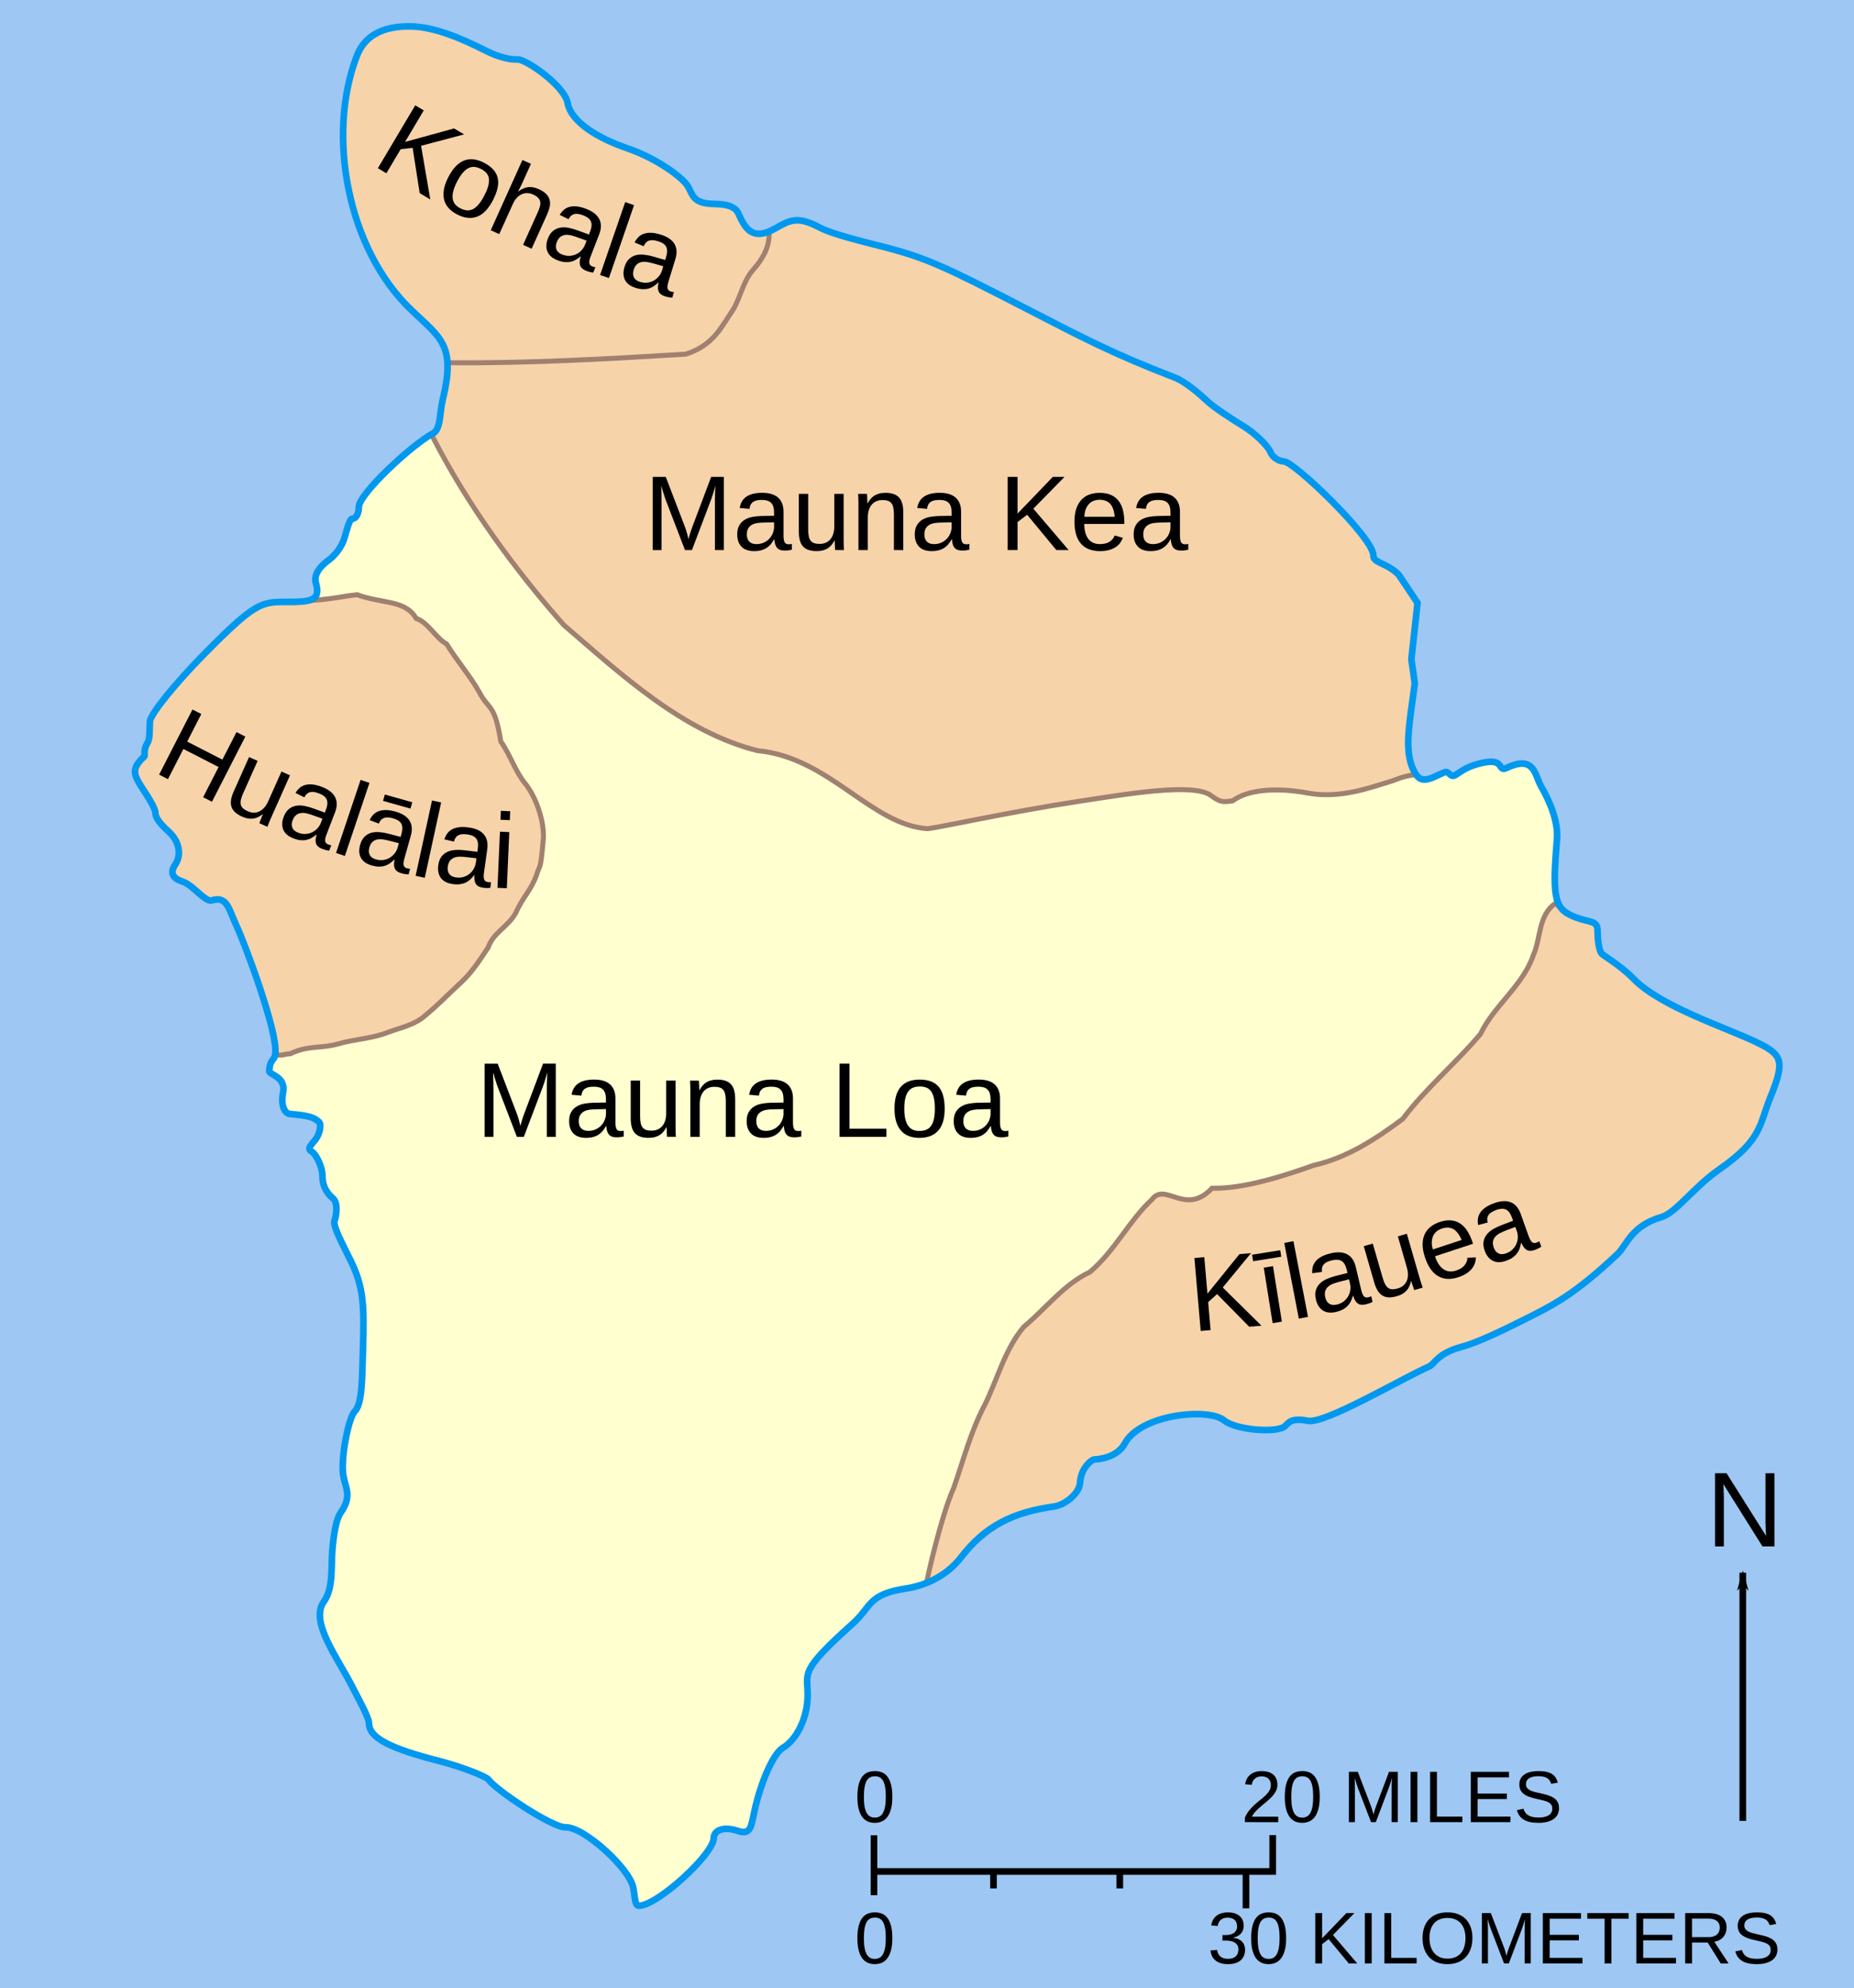 <?xml version="1.0" encoding="UTF-8" standalone="no"?>
<!-- Created with Inkscape (http://www.inkscape.org/) -->

<svg
   xmlns:svg="http://www.w3.org/2000/svg"
   xmlns="http://www.w3.org/2000/svg"
   version="1.1"
   width="279"
   height="299"
   id="svg2">
  <defs
     id="defs6">
    <marker
       refX="0"
       refY="0"
       orient="auto"
       id="Arrow2Lstart"
       style="overflow:visible">
      <path
         d="M 8.719,4.034 -2.207,0.016 8.719,-4.002 c -1.745,2.372 -1.735,5.617 -6e-7,8.035 z"
         transform="matrix(1.1,0,0,1.1,1.1,0)"
         id="path3704"
         style="font-size:12px;fill-rule:evenodd;stroke-width:0.625;stroke-linejoin:round" />
    </marker>
    <marker
       refX="0"
       refY="0"
       orient="auto"
       id="Arrow1Lend"
       style="overflow:visible">
      <path
         d="M 0,0 5,-5 -12.5,0 5,5 0,0 z"
         transform="matrix(-0.8,0,0,-0.8,-10,0)"
         id="path3689"
         style="fill-rule:evenodd;stroke:#000000;stroke-width:1pt;marker-start:none" />
    </marker>
    <marker
       refX="0"
       refY="0"
       orient="auto"
       id="Arrow1Lstart"
       style="overflow:visible">
      <path
         d="M 0,0 5,-5 -12.5,0 5,5 0,0 z"
         transform="matrix(0.8,0,0,0.8,10,0)"
         id="path3686"
         style="fill-rule:evenodd;stroke:#000000;stroke-width:1pt;marker-start:none" />
    </marker>
  </defs>
  <rect
     width="279"
     height="299"
     x="0"
     y="1.4446777e-14"
     id="rect3662"
     style="fill:#9ec7f3;fill-opacity:1;stroke:none" />
  <path
     d="m 66.609,60.172 c -0.491,2.015 -0.238,4.371 -1.494,5.039 C 61.977,66.877 54,74.293 54,76.25 54,77.213 53.575,78 53.062,78 c -0.513,0 -0.863,1.755 -1.254,2.993 -0.391,1.238 -1.387,2.565 -2.408,3.284 -1.021,0.719 -2.262,2.064 -1.876,3.351 0.853,2.841 -0.946,2.897 -4.525,2.897 -1.676,29.18 2.203,50.766 -1.565,67.915 -0.135,1.196 -0.768,0.66 -0.926,2.584 -0.054,0.661 2.604,0.835 2.082,3.356 -0.34,1.641 0.151,3.079 1.04,3.153 2.815,0.235 3.665,0.499 4.391,1.225 0.399,0.399 0.055,1.892 -0.6,2.681 -0.812,0.978 -1.199,1.324 -0.484,1.766 0.577,0.356 1.588,2.181 1.588,3.731 0,1.55 0.776,2.62 1.569,3.278 0.792,0.658 0.552,2.56 0.25,3.347 -0.302,0.787 1.199,3.511 2.472,6.122 1.921,3.939 2.009,6.756 1.8,13.313 -0.138,4.345 -0.073,8.119 -1.253,9.294 -0.786,0.783 -1.894,5.705 -1.781,8.801 0.091,2.504 1.68,3.561 -0.344,6.444 -0.584,0.832 -0.997,2.853 -1.219,5.515 -0.222,2.662 0.17,5.797 -1.288,7.819 -2.156,2.991 2.068,8.453 4.256,12.743 0.989,1.94 2.538,4.694 2.538,5.541 0,2.238 3.304,3.823 10.606,5.694 3.528,0.904 7.067,2.357 7.363,2.769 1.188,1.651 9.644,7.253 11.6,7.188 2.787,-0.093 9.617,6.186 10.184,9.022 0.306,1.53 0.231,2.781 0.865,2.781 2.743,0 11.266,-7.764 11.266,-10.212 0,-0.916 1.157,-1.876 3.65,-1.038 1.974,0.664 1.97,-0.746 2.503,-3.128 0.944,-4.217 2.778,-8.514 4.287,-9.406 2.031,-1.201 3.691,-4.481 3.691,-7.922 0,-3.389 -1.344,-3.468 6.819,-10.759 2.753,-2.459 2.203,-4.367 7.869,-5.228 2.514,-0.382 5.954,-1.555 8.444,-4.775 26.527,-44.452 87.717,-57.793 92.475,-96.168 -3.15,-1.189 -3.626,-2.56 -2.85,-11.719 0.235,-2.771 -1.183,-5.939 -2.384,-7.987 -0.965,-1.644 -0.927,-4.81 -5.223,-2.763 -1.318,0.628 -0.262,-1.409 -3.261,-0.847 -2.619,0.49 -3.559,1.394 -4.399,1.893 -0.84,0.499 -0.922,-0.692 -1.665,-0.4 -1.573,0.618 -3.233,1.876 -4.237,0.386 -2.033,-3.017 -1.078,-7.265 -0.224,-13.762 C 111.019,61.144 121.985,58.875 66.609,60.172 z"
     id="path3660"
     style="fill:#ffffd0;fill-opacity:1;stroke:none" />
  <path
     d="m 55.776,24.556 c 23.224,14.807 44.039,20.426 61.48,24.085"
     id="path3668"
     style="fill:none;stroke:#000000;stroke-width:1px;stroke-linecap:butt;stroke-linejoin:miter;stroke-opacity:1" />
  <path
     d="m 212.581,115.449 c 0.154,0.236 0.208,0.544 0.478,1.026 -2.286,0.324 -2.809,0.766 -4.138,1.149 -2.365,0.683 -7.153,2.562 -12.072,1.65 -4.807,-0.891 -9.056,-0.539 -11.374,1.171 -0.912,0.043 -1.535,0.499 -3.216,-0.789 -2.634,-2.017 -13.073,-0.181 -20.113,0.888 -10.186,1.546 -20.471,3.847 -22.55,4.084 -8.544,-0.564 -14.769,-10.73 -25.621,-11.739 C 102.67,110.014 93.545,101.469 84.86,94.017 77.567,85.768 70.345,75.969 65.009,65.494 c -0.043,-0.131 0.019,-0.195 0.106,-0.283 1.256,-0.667 1.003,-3.024 1.494,-5.039 C 68.623,51.918 66.385,50.897 61.939,46.661 92.546,39.905 90.983,47.72 111.125,32.125 c 1.129,2.573 2.285,4.06 5.562,2.21 2.135,-1.205 3.259,-1.918 6.665,-0.122 1.947,1.026 6.556,2.127 9.581,2.903 6.485,1.664 9.415,3.064 21.434,9.256 8.172,4.21 12.966,6.772 22.35,10.378 1.821,0.7 4.012,2.709 5,3.616 0.988,0.907 3.364,2.478 5.372,3.709 2.008,1.231 3.775,3.102 4.087,3.916 0.312,0.814 1.329,1.403 2.041,1.403 1.484,0 13.475,11.456 13.453,14.144 -0.01,1.164 1.894,1.02 3.797,2.868 l 2.847,4.263 -0.928,8.479 0.516,3.621 c -0.854,6.497 -1.558,10.049 -0.323,12.679 z"
     id="path3657"
     style="fill:#f7d3aa;fill-opacity:1;stroke:#a08070;stroke-width:0.75;stroke-linecap:butt;stroke-linejoin:miter;stroke-miterlimit:4;stroke-opacity:1;stroke-dasharray:none" />
  <path
     d="m 187.5,281.341 0,5.655 m -18.988,-5.557 0,2.56 m -36.989,-2.593 0,3.611 m 0,-9.004 0,5.44 59.999,0 0,-5.473 m -42.015,5.492 0,2.527"
     id="path3678"
     style="fill:none;stroke:#000000;stroke-width:1px;stroke-linecap:butt;stroke-linejoin:miter;stroke-opacity:1" />
  <path
     d="m 262.264,236.521 0,37.32"
     id="path4131"
     style="fill:none;stroke:#000000;stroke-width:1px;stroke-linecap:butt;stroke-linejoin:miter;stroke-opacity:1;marker-start:url(#Arrow1Lstart)" />
  <g
     id="text5255"
     style="font-size:16px;font-style:normal;font-weight:normal;fill:#000000;fill-opacity:1;stroke:none;font-family:Arial;-inkscape-font-specification:Arial">
    <path
       d="m 265.228,232.567 -5.891,-9.375 c 0.01,0.255 0.023,0.508 0.039,0.758 0.01,0.214 0.019,0.439 0.027,0.676 0.008,0.237 0.012,0.447 0.012,0.629 l 0,7.312 -1.328,0 0,-11.008 1.734,0 5.953,9.438 c -0.016,-0.255 -0.031,-0.51 -0.047,-0.766 -0.01,-0.219 -0.021,-0.457 -0.031,-0.715 -0.01,-0.258 -0.016,-0.504 -0.016,-0.738 l 0,-7.219 1.344,0 0,11.008 z"
       id="path3803"
       style="font-family:Liberation Sans;-inkscape-font-specification:Liberation Sans" />
  </g>
  <g
     id="text2824"
     style="font-size:40px;font-style:normal;font-weight:normal;fill:#000000;fill-opacity:1;stroke:none;font-family:Liberation Sans;-inkscape-font-specification:Liberation Sans">
    <path
       d="m 187.341,274.033 0,-0.682 c 0.183,-0.419 0.406,-0.789 0.669,-1.109 0.263,-0.32 0.54,-0.611 0.83,-0.87 0.29,-0.26 0.577,-0.5 0.862,-0.722 0.285,-0.222 0.542,-0.444 0.771,-0.666 0.229,-0.222 0.414,-0.455 0.556,-0.698 0.141,-0.243 0.212,-0.519 0.212,-0.827 0,-0.215 -0.032,-0.404 -0.097,-0.567 -0.065,-0.163 -0.158,-0.3 -0.279,-0.411 -0.122,-0.111 -0.268,-0.194 -0.438,-0.25 -0.17,-0.056 -0.359,-0.083 -0.567,-0.083 -0.193,10e-6 -0.375,0.027 -0.545,0.081 -0.17,0.054 -0.321,0.134 -0.454,0.242 -0.132,0.107 -0.241,0.241 -0.325,0.4 -0.084,0.159 -0.139,0.345 -0.164,0.556 l -0.988,-0.091 c 0.032,-0.272 0.107,-0.528 0.226,-0.768 0.118,-0.24 0.281,-0.45 0.489,-0.631 0.208,-0.181 0.457,-0.323 0.749,-0.427 0.292,-0.104 0.629,-0.156 1.012,-0.156 0.376,1e-5 0.711,0.045 1.004,0.134 0.294,0.089 0.542,0.222 0.744,0.397 0.202,0.175 0.357,0.392 0.465,0.65 0.107,0.258 0.161,0.555 0.161,0.892 -1e-5,0.254 -0.046,0.496 -0.137,0.725 -0.091,0.229 -0.213,0.448 -0.365,0.655 -0.152,0.208 -0.329,0.408 -0.529,0.602 -0.201,0.193 -0.41,0.382 -0.628,0.567 -0.218,0.184 -0.439,0.367 -0.661,0.548 -0.222,0.181 -0.431,0.363 -0.626,0.545 -0.195,0.183 -0.37,0.368 -0.524,0.556 -0.154,0.188 -0.274,0.384 -0.36,0.588 l 3.948,0 0,0.822 z"
       id="path3885"
       style="font-size:11px" />
    <path
       d="m 198.599,270.246 c 0,0.727 -0.069,1.338 -0.207,1.834 -0.138,0.496 -0.326,0.897 -0.564,1.203 -0.238,0.306 -0.518,0.525 -0.841,0.658 -0.322,0.132 -0.666,0.199 -1.031,0.199 -0.369,0 -0.713,-0.066 -1.031,-0.199 -0.319,-0.132 -0.595,-0.351 -0.83,-0.655 -0.235,-0.304 -0.419,-0.705 -0.553,-1.2 -0.134,-0.496 -0.201,-1.109 -0.201,-1.84 0,-0.763 0.067,-1.394 0.201,-1.893 0.134,-0.499 0.32,-0.898 0.556,-1.195 0.236,-0.297 0.516,-0.506 0.838,-0.626 0.322,-0.12 0.673,-0.18 1.053,-0.18 0.362,10e-6 0.701,0.06 1.018,0.18 0.317,0.12 0.594,0.329 0.83,0.626 0.236,0.297 0.423,0.696 0.559,1.195 0.136,0.5 0.204,1.131 0.204,1.893 z m -0.983,0 c 0,-0.602 -0.036,-1.102 -0.107,-1.501 -0.072,-0.399 -0.177,-0.718 -0.317,-0.956 -0.14,-0.238 -0.311,-0.406 -0.513,-0.505 -0.202,-0.099 -0.432,-0.148 -0.69,-0.148 -0.272,10e-6 -0.512,0.05 -0.72,0.15 -0.208,0.1 -0.382,0.269 -0.524,0.508 -0.141,0.238 -0.248,0.557 -0.32,0.956 -0.072,0.399 -0.107,0.898 -0.107,1.496 0,0.58 0.037,1.069 0.11,1.466 0.073,0.397 0.181,0.717 0.322,0.959 0.141,0.242 0.314,0.415 0.518,0.521 0.204,0.106 0.437,0.158 0.698,0.158 0.254,0 0.483,-0.053 0.688,-0.158 0.204,-0.106 0.377,-0.279 0.518,-0.521 0.141,-0.242 0.251,-0.561 0.328,-0.959 0.077,-0.397 0.115,-0.886 0.115,-1.466 z"
       id="path3887"
       style="font-size:11px" />
    <path
       d="m 209.421,274.033 0,-5.049 c -1e-5,-0.183 0.002,-0.369 0.005,-0.559 0.004,-0.19 0.009,-0.363 0.016,-0.521 0.007,-0.183 0.016,-0.36 0.027,-0.532 -0.05,0.183 -0.102,0.363 -0.156,0.542 -0.047,0.154 -0.098,0.318 -0.153,0.491 -0.056,0.174 -0.11,0.33 -0.164,0.47 l -1.955,5.156 -0.72,0 -1.982,-5.156 c -0.021,-0.054 -0.044,-0.116 -0.067,-0.188 -0.023,-0.072 -0.048,-0.148 -0.075,-0.228 -0.027,-0.081 -0.054,-0.163 -0.081,-0.247 -0.027,-0.084 -0.053,-0.167 -0.078,-0.25 -0.061,-0.19 -0.12,-0.387 -0.177,-0.591 0.004,0.201 0.009,0.399 0.016,0.596 0.007,0.168 0.013,0.345 0.016,0.529 0.004,0.184 0.005,0.346 0.005,0.486 l 0,5.049 -0.913,0 0,-7.568 1.348,0 2.014,5.248 c 0.025,0.072 0.056,0.164 0.091,0.277 0.036,0.113 0.07,0.228 0.102,0.346 0.032,0.118 0.062,0.23 0.089,0.336 0.027,0.106 0.046,0.187 0.056,0.244 0.011,-0.057 0.03,-0.14 0.059,-0.247 0.029,-0.107 0.062,-0.22 0.099,-0.338 0.038,-0.118 0.074,-0.233 0.11,-0.344 0.036,-0.111 0.068,-0.202 0.097,-0.274 l 1.977,-5.248 1.316,0 0,7.568 z"
       id="path3889"
       style="font-size:11px" />
    <path
       d="m 212.273,274.033 0,-7.568 1.026,0 0,7.568 z"
       id="path3891"
       style="font-size:11px" />
    <path
       d="m 215.211,274.033 0,-7.568 1.026,0 0,6.73 3.824,0 0,0.838 z"
       id="path3893"
       style="font-size:11px" />
    <path
       d="m 221.334,274.033 0,-7.568 5.742,0 0,0.838 -4.716,0 0,2.428 4.394,0 0,0.827 -4.394,0 0,2.637 4.936,0 0,0.838 z"
       id="path3895"
       style="font-size:11px" />
    <path
       d="m 234.612,271.943 c -1e-5,0.319 -0.062,0.612 -0.185,0.881 -0.124,0.269 -0.314,0.5 -0.572,0.696 -0.258,0.195 -0.583,0.347 -0.975,0.457 -0.392,0.109 -0.857,0.164 -1.394,0.164 -0.942,0 -1.676,-0.165 -2.202,-0.494 -0.526,-0.329 -0.861,-0.806 -1.004,-1.429 l 0.994,-0.199 c 0.05,0.197 0.127,0.376 0.231,0.537 0.104,0.161 0.244,0.3 0.422,0.416 0.177,0.116 0.397,0.207 0.658,0.271 0.261,0.064 0.575,0.097 0.94,0.097 0.304,0 0.584,-0.026 0.838,-0.078 0.254,-0.052 0.473,-0.132 0.655,-0.239 0.183,-0.107 0.325,-0.246 0.427,-0.416 0.102,-0.17 0.153,-0.373 0.153,-0.61 -1e-5,-0.247 -0.056,-0.448 -0.169,-0.602 -0.113,-0.154 -0.271,-0.281 -0.475,-0.381 -0.204,-0.1 -0.448,-0.184 -0.73,-0.252 -0.283,-0.068 -0.596,-0.141 -0.94,-0.22 -0.211,-0.047 -0.423,-0.098 -0.636,-0.153 -0.213,-0.056 -0.417,-0.122 -0.612,-0.199 -0.195,-0.077 -0.379,-0.167 -0.551,-0.271 -0.172,-0.104 -0.32,-0.228 -0.446,-0.373 -0.125,-0.145 -0.224,-0.313 -0.295,-0.505 -0.072,-0.192 -0.107,-0.413 -0.107,-0.663 0,-0.358 0.072,-0.665 0.218,-0.921 0.145,-0.256 0.346,-0.466 0.604,-0.631 0.258,-0.165 0.562,-0.285 0.913,-0.36 0.351,-0.075 0.73,-0.113 1.139,-0.113 0.469,1e-5 0.87,0.037 1.203,0.11 0.333,0.073 0.614,0.184 0.843,0.33 0.229,0.147 0.413,0.329 0.551,0.545 0.138,0.217 0.248,0.468 0.33,0.755 l -1.01,0.177 c -0.05,-0.183 -0.123,-0.346 -0.218,-0.489 -0.095,-0.143 -0.219,-0.263 -0.373,-0.36 -0.154,-0.097 -0.341,-0.17 -0.561,-0.22 -0.22,-0.05 -0.479,-0.075 -0.776,-0.075 -0.351,1e-5 -0.645,0.031 -0.884,0.094 -0.238,0.063 -0.43,0.148 -0.575,0.255 -0.145,0.107 -0.249,0.234 -0.312,0.379 -0.063,0.145 -0.094,0.302 -0.094,0.47 0,0.226 0.056,0.411 0.169,0.556 0.113,0.145 0.266,0.266 0.459,0.363 0.193,0.097 0.417,0.177 0.671,0.242 0.254,0.065 0.525,0.129 0.811,0.193 0.233,0.054 0.465,0.108 0.696,0.164 0.231,0.056 0.452,0.122 0.663,0.199 0.211,0.077 0.409,0.167 0.594,0.271 0.184,0.104 0.345,0.231 0.481,0.381 0.136,0.15 0.243,0.328 0.32,0.532 0.077,0.204 0.115,0.444 0.115,0.72 z"
       id="path3897"
       style="font-size:11px" />
  </g>
  <g
     id="text2828"
     style="font-size:40px;font-style:normal;font-weight:normal;fill:#000000;fill-opacity:1;stroke:none;font-family:Liberation Sans;-inkscape-font-specification:Liberation Sans">
    <path
       d="m 187.366,293.193 c -1e-5,0.347 -0.056,0.657 -0.169,0.929 -0.113,0.272 -0.278,0.502 -0.494,0.69 -0.217,0.188 -0.485,0.331 -0.806,0.43 -0.32,0.099 -0.687,0.148 -1.098,0.148 -0.469,0 -0.864,-0.058 -1.184,-0.175 -0.32,-0.116 -0.585,-0.27 -0.792,-0.462 -0.208,-0.192 -0.363,-0.41 -0.467,-0.655 -0.104,-0.245 -0.172,-0.499 -0.204,-0.76 l 0.999,-0.091 c 0.029,0.201 0.082,0.383 0.158,0.548 0.077,0.165 0.182,0.306 0.314,0.424 0.132,0.118 0.295,0.209 0.489,0.274 0.193,0.064 0.423,0.097 0.688,0.097 0.487,0 0.869,-0.12 1.147,-0.36 0.278,-0.24 0.416,-0.596 0.416,-1.069 0,-0.279 -0.062,-0.504 -0.185,-0.674 -0.124,-0.17 -0.278,-0.303 -0.462,-0.397 -0.184,-0.095 -0.385,-0.158 -0.602,-0.191 -0.217,-0.032 -0.416,-0.048 -0.599,-0.048 l -0.548,0 0,-0.838 0.526,0 c 0.183,0 0.372,-0.019 0.569,-0.056 0.197,-0.038 0.377,-0.106 0.54,-0.204 0.163,-0.099 0.297,-0.232 0.403,-0.4 0.106,-0.168 0.158,-0.383 0.158,-0.645 0,-0.405 -0.119,-0.724 -0.357,-0.959 -0.238,-0.235 -0.592,-0.352 -1.061,-0.352 -0.426,10e-6 -0.771,0.109 -1.034,0.328 -0.263,0.218 -0.416,0.526 -0.459,0.924 l -0.972,-0.075 c 0.039,-0.333 0.131,-0.623 0.274,-0.87 0.143,-0.247 0.325,-0.452 0.545,-0.615 0.22,-0.163 0.472,-0.285 0.755,-0.365 0.283,-0.081 0.584,-0.121 0.902,-0.121 0.423,10e-6 0.786,0.053 1.09,0.158 0.304,0.106 0.553,0.249 0.747,0.43 0.193,0.181 0.336,0.393 0.427,0.636 0.091,0.243 0.137,0.503 0.137,0.779 -1e-5,0.222 -0.03,0.43 -0.091,0.623 -0.061,0.193 -0.156,0.367 -0.285,0.521 -0.129,0.154 -0.293,0.286 -0.491,0.397 -0.199,0.111 -0.438,0.195 -0.717,0.252 l 0,0.021 c 0.304,0.032 0.569,0.101 0.795,0.207 0.226,0.106 0.412,0.237 0.559,0.395 0.147,0.158 0.257,0.337 0.33,0.537 0.073,0.201 0.11,0.412 0.11,0.634 z"
       id="path3900"
       style="font-size:11px" />
    <path
       d="m 193.543,291.496 c -1e-5,0.727 -0.069,1.338 -0.207,1.834 -0.138,0.496 -0.326,0.897 -0.564,1.203 -0.238,0.306 -0.518,0.525 -0.841,0.658 -0.322,0.132 -0.666,0.199 -1.031,0.199 -0.369,0 -0.713,-0.066 -1.031,-0.199 -0.319,-0.132 -0.595,-0.351 -0.83,-0.655 -0.235,-0.304 -0.419,-0.705 -0.553,-1.2 -0.134,-0.496 -0.201,-1.109 -0.201,-1.84 0,-0.763 0.067,-1.394 0.201,-1.893 0.134,-0.499 0.32,-0.898 0.556,-1.195 0.236,-0.297 0.516,-0.506 0.838,-0.626 0.322,-0.12 0.673,-0.18 1.053,-0.18 0.362,10e-6 0.701,0.06 1.018,0.18 0.317,0.12 0.594,0.329 0.83,0.626 0.236,0.297 0.423,0.696 0.559,1.195 0.136,0.5 0.204,1.131 0.204,1.893 z m -0.983,0 c -1e-5,-0.602 -0.036,-1.102 -0.107,-1.501 -0.072,-0.399 -0.177,-0.718 -0.317,-0.956 -0.14,-0.238 -0.311,-0.406 -0.513,-0.505 -0.202,-0.099 -0.432,-0.148 -0.69,-0.148 -0.272,10e-6 -0.512,0.05 -0.72,0.15 -0.208,0.1 -0.382,0.269 -0.524,0.508 -0.141,0.238 -0.248,0.557 -0.32,0.956 -0.072,0.399 -0.107,0.898 -0.107,1.496 0,0.58 0.037,1.069 0.11,1.466 0.073,0.397 0.181,0.717 0.322,0.959 0.141,0.242 0.314,0.415 0.518,0.521 0.204,0.106 0.437,0.158 0.698,0.158 0.254,0 0.483,-0.053 0.688,-0.158 0.204,-0.106 0.377,-0.279 0.518,-0.521 0.141,-0.242 0.251,-0.561 0.328,-0.959 0.077,-0.397 0.115,-0.886 0.115,-1.466 z"
       id="path3902"
       style="font-size:11px" />
    <path
       d="m 202.969,295.283 -3.024,-3.652 -0.988,0.752 0,2.9 -1.026,0 0,-7.568 1.026,0 0,3.792 3.647,-3.792 1.208,0 -3.223,3.287 3.652,4.281 z"
       id="path3904"
       style="font-size:11px" />
    <path
       d="m 205.392,295.283 0,-7.568 1.026,0 0,7.568 z"
       id="path3906"
       style="font-size:11px" />
    <path
       d="m 208.33,295.283 0,-7.568 1.026,0 0,6.73 3.824,0 0,0.838 z"
       id="path3908"
       style="font-size:11px" />
    <path
       d="m 221.58,291.464 c 0,0.591 -0.085,1.128 -0.255,1.611 -0.17,0.483 -0.416,0.897 -0.739,1.241 -0.322,0.344 -0.716,0.609 -1.182,0.795 -0.466,0.186 -0.994,0.279 -1.584,0.279 -0.623,0 -1.169,-0.098 -1.638,-0.293 -0.469,-0.195 -0.859,-0.467 -1.171,-0.816 -0.312,-0.349 -0.546,-0.764 -0.704,-1.243 -0.158,-0.48 -0.236,-1.004 -0.236,-1.574 0,-0.591 0.082,-1.124 0.247,-1.601 0.165,-0.476 0.406,-0.882 0.725,-1.217 0.319,-0.335 0.712,-0.593 1.179,-0.773 0.467,-0.181 1.003,-0.271 1.609,-0.271 0.602,10e-6 1.136,0.091 1.603,0.274 0.467,0.183 0.859,0.442 1.176,0.779 0.317,0.337 0.558,0.743 0.722,1.219 0.165,0.476 0.247,1.006 0.247,1.59 z m -1.047,0 c -10e-6,-0.455 -0.058,-0.868 -0.175,-1.241 -0.116,-0.372 -0.288,-0.691 -0.516,-0.956 -0.227,-0.265 -0.509,-0.469 -0.846,-0.612 -0.337,-0.143 -0.725,-0.215 -1.166,-0.215 -0.451,1e-5 -0.847,0.072 -1.187,0.215 -0.34,0.143 -0.624,0.347 -0.851,0.612 -0.227,0.265 -0.397,0.584 -0.51,0.956 -0.113,0.372 -0.169,0.786 -0.169,1.241 0,0.455 0.058,0.871 0.175,1.249 0.116,0.378 0.288,0.704 0.516,0.978 0.227,0.274 0.51,0.487 0.849,0.639 0.338,0.152 0.728,0.228 1.168,0.228 0.473,0 0.88,-0.077 1.222,-0.231 0.342,-0.154 0.623,-0.368 0.843,-0.642 0.22,-0.274 0.383,-0.601 0.489,-0.98 0.106,-0.38 0.158,-0.793 0.158,-1.241 z"
       id="path3910"
       style="font-size:11px" />
    <path
       d="m 229.438,295.283 0,-5.049 c -1e-5,-0.183 0.002,-0.369 0.005,-0.559 0.004,-0.19 0.009,-0.363 0.016,-0.521 0.007,-0.183 0.016,-0.36 0.027,-0.532 -0.05,0.183 -0.102,0.363 -0.156,0.542 -0.046,0.154 -0.098,0.318 -0.153,0.491 -0.056,0.174 -0.11,0.33 -0.164,0.47 l -1.955,5.156 -0.72,0 -1.982,-5.156 c -0.021,-0.054 -0.044,-0.116 -0.067,-0.188 -0.023,-0.072 -0.048,-0.148 -0.075,-0.228 -0.027,-0.081 -0.054,-0.163 -0.081,-0.247 -0.027,-0.084 -0.053,-0.167 -0.078,-0.25 -0.061,-0.19 -0.12,-0.387 -0.177,-0.591 0.004,0.201 0.009,0.399 0.016,0.596 0.007,0.168 0.013,0.345 0.016,0.529 0.004,0.184 0.005,0.346 0.005,0.486 l 0,5.049 -0.913,0 0,-7.568 1.348,0 2.014,5.248 c 0.025,0.072 0.056,0.164 0.091,0.277 0.036,0.113 0.07,0.228 0.102,0.346 0.032,0.118 0.062,0.23 0.089,0.336 0.027,0.106 0.046,0.187 0.056,0.244 0.011,-0.057 0.03,-0.14 0.059,-0.247 0.029,-0.107 0.062,-0.22 0.099,-0.338 0.038,-0.118 0.074,-0.233 0.11,-0.344 0.036,-0.111 0.068,-0.202 0.097,-0.274 l 1.977,-5.248 1.316,0 0,7.568 z"
       id="path3912"
       style="font-size:11px" />
    <path
       d="m 232.177,295.283 0,-7.568 5.742,0 0,0.838 -4.716,0 0,2.428 4.394,0 0,0.827 -4.394,0 0,2.637 4.936,0 0,0.838 z"
       id="path3914"
       style="font-size:11px" />
    <path
       d="m 242.49,288.553 0,6.73 -1.02,0 0,-6.73 -2.6,0 0,-0.838 6.22,0 0,0.838 z"
       id="path3916"
       style="font-size:11px" />
    <path
       d="m 246.25,295.283 0,-7.568 5.742,0 0,0.838 -4.716,0 0,2.428 4.394,0 0,0.827 -4.394,0 0,2.637 4.936,0 0,0.838 z"
       id="path3918"
       style="font-size:11px" />
    <path
       d="m 258.947,295.283 -1.966,-3.142 -2.358,0 0,3.142 -1.026,0 0,-7.568 3.561,0 c 0.43,0 0.81,0.049 1.141,0.148 0.331,0.099 0.61,0.241 0.835,0.427 0.226,0.186 0.397,0.414 0.516,0.682 0.118,0.269 0.177,0.571 0.177,0.908 0,0.24 -0.035,0.476 -0.105,0.709 -0.07,0.233 -0.18,0.446 -0.33,0.639 -0.15,0.193 -0.342,0.36 -0.575,0.5 -0.233,0.14 -0.512,0.238 -0.838,0.295 l 2.148,3.26 z m -0.15,-5.393 c 0,-0.229 -0.039,-0.428 -0.118,-0.596 -0.079,-0.168 -0.193,-0.309 -0.344,-0.422 -0.15,-0.113 -0.333,-0.197 -0.548,-0.252 -0.215,-0.056 -0.458,-0.083 -0.73,-0.083 l -2.433,0 0,2.793 2.476,0 c 0.294,1e-5 0.548,-0.037 0.763,-0.11 0.215,-0.073 0.391,-0.175 0.529,-0.303 0.138,-0.129 0.24,-0.281 0.306,-0.457 0.066,-0.175 0.099,-0.365 0.099,-0.569 z"
       id="path3920"
       style="font-size:11px" />
    <path
       d="m 267.476,293.193 c -10e-6,0.319 -0.062,0.612 -0.185,0.881 -0.124,0.269 -0.314,0.5 -0.572,0.696 -0.258,0.195 -0.583,0.347 -0.975,0.457 -0.392,0.109 -0.857,0.164 -1.394,0.164 -0.942,0 -1.676,-0.165 -2.202,-0.494 -0.526,-0.329 -0.861,-0.806 -1.004,-1.429 l 0.994,-0.199 c 0.05,0.197 0.127,0.376 0.231,0.537 0.104,0.161 0.244,0.3 0.422,0.416 0.177,0.116 0.397,0.207 0.658,0.271 0.261,0.064 0.575,0.097 0.94,0.097 0.304,0 0.584,-0.026 0.838,-0.078 0.254,-0.052 0.473,-0.132 0.655,-0.239 0.183,-0.107 0.325,-0.246 0.427,-0.416 0.102,-0.17 0.153,-0.373 0.153,-0.61 0,-0.247 -0.056,-0.448 -0.169,-0.602 -0.113,-0.154 -0.271,-0.281 -0.475,-0.381 -0.204,-0.1 -0.448,-0.184 -0.73,-0.252 -0.283,-0.068 -0.596,-0.141 -0.94,-0.22 -0.211,-0.047 -0.423,-0.098 -0.636,-0.153 -0.213,-0.056 -0.417,-0.122 -0.612,-0.199 -0.195,-0.077 -0.379,-0.167 -0.551,-0.271 -0.172,-0.104 -0.32,-0.228 -0.446,-0.373 -0.125,-0.145 -0.224,-0.313 -0.295,-0.505 -0.072,-0.192 -0.107,-0.413 -0.107,-0.663 0,-0.358 0.072,-0.665 0.218,-0.921 0.145,-0.256 0.346,-0.466 0.604,-0.631 0.258,-0.165 0.562,-0.285 0.913,-0.36 0.351,-0.075 0.73,-0.113 1.139,-0.113 0.469,1e-5 0.87,0.037 1.203,0.11 0.333,0.073 0.614,0.184 0.843,0.33 0.229,0.147 0.413,0.329 0.551,0.545 0.138,0.217 0.248,0.468 0.33,0.755 l -1.01,0.177 c -0.05,-0.183 -0.123,-0.346 -0.218,-0.489 -0.095,-0.143 -0.219,-0.263 -0.373,-0.36 -0.154,-0.097 -0.341,-0.17 -0.561,-0.22 -0.22,-0.05 -0.479,-0.075 -0.776,-0.075 -0.351,1e-5 -0.645,0.031 -0.884,0.094 -0.238,0.063 -0.43,0.148 -0.575,0.255 -0.145,0.107 -0.249,0.234 -0.312,0.379 -0.063,0.145 -0.094,0.302 -0.094,0.47 0,0.226 0.056,0.411 0.169,0.556 0.113,0.145 0.266,0.266 0.459,0.363 0.193,0.097 0.417,0.177 0.671,0.242 0.254,0.065 0.525,0.129 0.811,0.193 0.233,0.054 0.465,0.108 0.696,0.164 0.231,0.056 0.452,0.122 0.663,0.199 0.211,0.077 0.409,0.167 0.594,0.271 0.184,0.104 0.345,0.231 0.481,0.381 0.136,0.15 0.243,0.328 0.32,0.532 0.077,0.204 0.115,0.444 0.115,0.72 z"
       id="path3922"
       style="font-size:11px" />
  </g>
  <g
     id="text2832"
     style="font-size:12px;font-style:normal;font-weight:normal;fill:#000000;fill-opacity:1;stroke:none;font-family:Liberation Sans;-inkscape-font-specification:Liberation Sans">
    <path
       d="m 134.283,270.246 c 0,0.727 -0.069,1.338 -0.207,1.834 -0.138,0.496 -0.326,0.897 -0.564,1.203 -0.238,0.306 -0.518,0.525 -0.841,0.658 -0.322,0.132 -0.666,0.199 -1.031,0.199 -0.369,0 -0.713,-0.066 -1.031,-0.199 -0.319,-0.132 -0.595,-0.351 -0.83,-0.655 -0.235,-0.304 -0.419,-0.705 -0.553,-1.2 -0.134,-0.496 -0.201,-1.109 -0.201,-1.84 0,-0.763 0.067,-1.394 0.201,-1.893 0.134,-0.499 0.32,-0.898 0.556,-1.195 0.236,-0.297 0.516,-0.506 0.838,-0.626 0.322,-0.12 0.673,-0.18 1.053,-0.18 0.362,10e-6 0.701,0.06 1.018,0.18 0.317,0.12 0.594,0.329 0.83,0.626 0.236,0.297 0.423,0.696 0.559,1.195 0.136,0.5 0.204,1.131 0.204,1.893 z m -0.983,0 c 0,-0.602 -0.036,-1.102 -0.107,-1.501 -0.072,-0.399 -0.177,-0.718 -0.317,-0.956 -0.14,-0.238 -0.311,-0.406 -0.513,-0.505 -0.202,-0.099 -0.432,-0.148 -0.69,-0.148 -0.272,10e-6 -0.512,0.05 -0.72,0.15 -0.208,0.1 -0.382,0.269 -0.524,0.508 -0.141,0.238 -0.248,0.557 -0.32,0.956 -0.072,0.399 -0.107,0.898 -0.107,1.496 0,0.58 0.037,1.069 0.11,1.466 0.073,0.397 0.181,0.717 0.322,0.959 0.141,0.242 0.314,0.415 0.518,0.521 0.204,0.106 0.437,0.158 0.698,0.158 0.254,0 0.483,-0.053 0.688,-0.158 0.204,-0.106 0.377,-0.279 0.518,-0.521 0.141,-0.242 0.251,-0.561 0.328,-0.959 0.077,-0.397 0.115,-0.886 0.115,-1.466 z"
       id="path3928"
       style="font-size:11px" />
  </g>
  <g
     id="text2836"
     style="font-size:12px;font-style:normal;font-weight:normal;fill:#000000;fill-opacity:1;stroke:none;font-family:Liberation Sans;-inkscape-font-specification:Liberation Sans">
    <path
       d="m 134.283,291.496 c -1e-5,0.727 -0.069,1.338 -0.207,1.834 -0.138,0.496 -0.326,0.897 -0.564,1.203 -0.238,0.306 -0.518,0.525 -0.841,0.658 -0.322,0.132 -0.666,0.199 -1.031,0.199 -0.369,0 -0.713,-0.066 -1.031,-0.199 -0.319,-0.132 -0.595,-0.351 -0.83,-0.655 -0.235,-0.304 -0.419,-0.705 -0.553,-1.2 -0.134,-0.496 -0.201,-1.109 -0.201,-1.84 0,-0.763 0.067,-1.394 0.201,-1.893 0.134,-0.499 0.32,-0.898 0.556,-1.195 0.236,-0.297 0.516,-0.506 0.838,-0.626 0.322,-0.12 0.673,-0.18 1.053,-0.18 0.362,10e-6 0.701,0.06 1.018,0.18 0.317,0.12 0.594,0.329 0.83,0.626 0.236,0.297 0.423,0.696 0.559,1.195 0.136,0.5 0.204,1.131 0.204,1.893 z m -0.983,0 c -1e-5,-0.602 -0.036,-1.102 -0.107,-1.501 -0.072,-0.399 -0.177,-0.718 -0.317,-0.956 -0.14,-0.238 -0.311,-0.406 -0.513,-0.505 -0.202,-0.099 -0.432,-0.148 -0.69,-0.148 -0.272,10e-6 -0.512,0.05 -0.72,0.15 -0.208,0.1 -0.382,0.269 -0.524,0.508 -0.141,0.238 -0.248,0.557 -0.32,0.956 -0.072,0.399 -0.107,0.898 -0.107,1.496 -10e-6,0.58 0.037,1.069 0.11,1.466 0.073,0.397 0.181,0.717 0.322,0.959 0.141,0.242 0.314,0.415 0.518,0.521 0.204,0.106 0.437,0.158 0.698,0.158 0.254,0 0.483,-0.053 0.688,-0.158 0.204,-0.106 0.377,-0.279 0.518,-0.521 0.141,-0.242 0.251,-0.561 0.328,-0.959 0.077,-0.397 0.115,-0.886 0.115,-1.466 z"
       id="path3931"
       style="font-size:11px" />
  </g>
  <path
     d="m 179.371,200.124 c 27.183,-0.715 58.07,-15.366 73.523,-20.283"
     id="path3758"
     style="fill:none;stroke:#000000;stroke-width:1px;stroke-linecap:butt;stroke-linejoin:miter;stroke-opacity:1" />
  <path
     d="m 234.092,135.838 c 3.58,3.477 5.921,1.888 6.282,3.667 0,1.254 0.2,3.166 0.585,3.823 0.227,0.388 2.799,1.747 4.816,3.828 4.151,4.286 13.98,7.348 18.816,9.709 3.772,1.842 3.939,2.904 1.803,8.197 -1.65,4.088 -1.248,6.332 -7.616,10.753 -3.93,2.729 -6.575,6.591 -8.778,7.225 -4.551,1.31 -5.204,4.254 -6.625,5.585 -6.536,6.123 -9.533,7.587 -14.3,9.972 -2.772,1.386 -6.788,3.327 -9,3.913 -3.885,1.029 -4.079,2.586 -5.075,3.022 -4.046,1.773 -15.638,8.653 -18.188,8.141 -2.596,-0.522 -2.969,0.379 -3.444,0.803 -1.205,1.075 -7.409,0.595 -9.203,-0.894 -2.251,-1.868 -12.477,-0.972 -14.916,3.513 -1.157,2.127 -3.996,2.381 -4.513,2.381 -0.517,0 -2.095,1.392 -2.206,3.463 -0.097,1.811 -2.495,3.412 -3.781,3.594 -6.369,0.902 -10.212,3.14 -14.078,7.606 -2.455,2.837 -2.495,2.18 -4.788,3.815 -0.251,-0.017 -0.261,0.204 -0.46,0.214 0.08,-0.767 2.221,-10.226 4.112,-14.44 1.434,-4.097 2.54,-8.399 4.555,-12.242 1.998,-3.932 3.066,-8.48 5.961,-11.928 3.387,-2.814 6.033,-6.402 9.96,-8.251 3.846,-3.279 5.807,-7.626 9.362,-10.935 2.017,-2.653 5.008,2.586 9.012,-1.669 4.859,0.095 10.868,-1.875 15.305,-3.447 5.001,-1.118 9.312,-3.931 13.404,-6.979 3.508,-4.652 7.956,-8.348 11.682,-12.755 2.115,-4.387 6.353,-7.205 7.971,-11.879 1.156,-2.582 0.728,-6.038 3.347,-7.802 z"
     id="path3645"
     style="fill:#f7d3aa;fill-opacity:1;stroke:#a08070;stroke-width:0.75;stroke-linecap:butt;stroke-linejoin:miter;stroke-miterlimit:4;stroke-opacity:1;stroke-dasharray:none" />
  <path
     d="m 22.817,115.826 c 15.441,8.499 38.537,18.444 57.044,17.748"
     id="path3713"
     style="fill:none;stroke:#000000;stroke-width:1px;stroke-linecap:butt;stroke-linejoin:miter;stroke-opacity:1" />
  <path
     d="m 41.435,158.44 c 0.043,0.31 0.443,0.236 0.793,0.242 0.35,0.006 1.078,-0.249 1.426,-0.196 2.782,-1.341 4.521,-0.732 7.213,-1.494 2.459,-0.712 5.106,-0.785 7.528,-1.744 1.817,-0.683 4.044,-1.096 5.668,-2.584 1.98,-1.642 3.476,-3.219 5.38,-4.978 1.561,-1.451 2.679,-3.167 4.012,-5.19 0.84,-2.364 3.012,-3.058 4.204,-5.285 0.986,-2.275 2.247,-3.261 3.11,-5.692 0.531,-1.783 0.541,-0.266 1.006,-5.49 0.12,-2.643 -1.158,-6.229 -2.735,-8.186 -1.547,-1.893 -2.241,-4.309 -3.675,-6.328 -0.939,-5.825 -1.787,-4.634 -3.243,-7.426 -1.419,-2.503 -3.353,-4.709 -4.901,-7.219 -1.701,-0.948 -2.75,-3.249 -4.598,-3.866 -1.638,-2.835 -5.09,-2.165 -8.896,-3.567 -2.446,0.275 -2.412,0.442 -5.836,0.791 -1.721,0.033 -2.946,0.613 -4.893,0.296 -3.69,0 -4.647,0.122 -12.156,7.725 -4.482,4.537 -8.211,9.15 -8.281,10.25 -0.07,1.1 0.048,2.562 -0.381,3.25 -0.429,0.688 -0.452,1.316 -0.422,1.775 0.025,0.374 -0.077,0.153 -0.759,0.975 -0.999,1.204 -0.928,1.98 0.375,3.969 0.89,1.358 2.019,3.085 2.019,3.844 0,0.759 0.929,1.79 2.003,2.762 1.413,1.278 2.08,3.326 0.947,4.988 -0.535,0.784 -0.627,1.409 -0.068,2.018 0.527,0.574 0.985,0.118 2.026,0.986 1.271,1.059 2.66,2.657 3.565,2.351 2.245,-0.759 2.562,1.333 3.652,3.651 1.334,2.837 6.289,16.071 5.916,19.372 z"
     id="path3654"
     style="fill:#f7d3aa;fill-opacity:1;stroke:#a08070;stroke-width:0.75;stroke-linecap:butt;stroke-linejoin:miter;stroke-miterlimit:4;stroke-opacity:1;stroke-dasharray:none" />
  <path
     d="m 114.951,35.063 c 0.305,-0.141 0.464,-0.124 0.777,-0.238 0.154,2.21 -0.91,4.062 -2.341,5.69 -1.557,1.724 -1.903,4.098 -3.065,6.056 -1.739,2.498 -2.844,5.311 -7.107,6.691 -12.507,0.755 -23.719,1.388 -35.882,1.298 -0.278,-2.07 -0.025,-3.146 -5.395,-7.899 C 52.29,37.472 49.11,20.364 53.697,8.413 54.976,5.08 58.062,3.844 62.062,3.983 c 3.112,0.108 6.82,1.495 11.03,3.638 1.994,1.015 3.759,1.381 4.744,1.316 1.296,-0.086 7.118,3.986 7.576,6.539 0.491,2.736 4.244,5.199 8.956,6.813 4.533,1.552 8.231,4.356 9.053,5.594 0.822,1.238 0.697,2.644 3.703,2.775 1.036,0.045 3.335,-0.047 4,1.469 1.129,2.573 2.089,3.276 3.826,2.938 z"
     id="path3924"
     style="fill:#f7d3aa;fill-opacity:1;stroke:#a08070;stroke-width:0.75;stroke-linecap:butt;stroke-linejoin:miter;stroke-miterlimit:4;stroke-opacity:1;stroke-dasharray:none" />
  <path
     d="m 62.063,3.983 c -4.001,-0.139 -7.087,1.097 -8.366,4.43 -4.587,11.951 -1.407,29.059 8.242,38.249 4.447,4.235 6.684,5.256 4.671,13.51 -0.491,2.015 -0.238,4.371 -1.494,5.039 -3.138,1.667 -11.115,9.083 -11.115,11.04 0,0.963 -0.425,1.75 -0.938,1.75 -0.513,0 -0.863,1.755 -1.254,2.993 -0.391,1.238 -1.387,2.565 -2.408,3.284 -1.021,0.719 -2.262,2.064 -1.876,3.351 0.853,2.841 -0.946,2.897 -4.525,2.897 -3.69,0 -4.647,0.122 -12.156,7.725 -4.482,4.537 -8.211,9.15 -8.281,10.25 -0.07,1.1 0.048,2.562 -0.381,3.25 -0.429,0.688 -0.452,1.316 -0.422,1.775 0.025,0.374 -0.077,0.153 -0.759,0.975 -0.999,1.204 -0.928,1.98 0.375,3.969 0.89,1.358 2.019,3.085 2.019,3.844 0,0.759 0.929,1.79 2.003,2.762 1.413,1.278 2.08,3.326 0.947,4.988 -1.289,1.889 0.905,2.421 1.356,2.609 1.494,0.621 3.251,3.023 4.162,2.736 2.339,-0.734 2.567,1.342 3.657,3.66 1.334,2.837 6.289,16.071 5.916,19.372 -0.135,1.196 -0.768,0.66 -0.926,2.584 -0.054,0.661 2.604,0.835 2.082,3.356 -0.34,1.641 0.151,3.079 1.04,3.153 2.815,0.235 3.665,0.499 4.391,1.225 0.399,0.399 0.055,1.892 -0.6,2.681 -0.812,0.978 -1.199,1.324 -0.484,1.766 0.577,0.356 1.588,2.181 1.588,3.731 0,1.55 0.776,2.62 1.569,3.278 0.792,0.658 0.552,2.56 0.25,3.347 -0.302,0.787 1.199,3.511 2.472,6.122 1.921,3.939 2.009,6.756 1.8,13.313 -0.138,4.345 -0.073,8.119 -1.253,9.294 -0.786,0.783 -1.894,5.705 -1.781,8.801 0.091,2.504 1.68,3.561 -0.344,6.444 -0.584,0.832 -0.997,2.853 -1.219,5.515 -0.222,2.662 0.17,5.797 -1.288,7.819 -2.156,2.991 2.068,8.453 4.256,12.743 0.989,1.94 2.538,4.694 2.538,5.541 0,2.238 3.304,3.823 10.606,5.694 3.528,0.904 7.067,2.357 7.363,2.769 1.188,1.651 9.644,7.253 11.6,7.188 2.787,-0.093 9.617,6.186 10.184,9.022 0.306,1.53 0.231,2.781 0.865,2.781 2.743,0 11.266,-7.764 11.266,-10.212 0,-0.916 1.157,-1.876 3.65,-1.038 1.974,0.664 1.97,-0.746 2.503,-3.128 0.944,-4.217 2.778,-8.514 4.287,-9.406 2.031,-1.201 3.691,-4.481 3.691,-7.922 0,-3.389 -1.344,-3.468 6.819,-10.759 2.753,-2.459 2.203,-4.367 7.869,-5.228 2.514,-0.382 5.954,-1.555 8.444,-4.775 3.614,-4.673 7.709,-6.704 14.078,-7.606 1.286,-0.182 3.684,-1.783 3.781,-3.594 0.111,-2.071 1.689,-3.463 2.206,-3.463 0.517,0 3.355,-0.254 4.513,-2.381 2.439,-4.484 12.665,-5.381 14.916,-3.513 1.794,1.489 7.998,1.969 9.203,0.894 0.475,-0.424 0.848,-1.325 3.444,-0.803 2.549,0.513 14.142,-6.367 18.188,-8.141 0.996,-0.436 1.19,-1.993 5.075,-3.022 2.212,-0.586 6.228,-2.526 9,-3.913 4.767,-2.384 7.765,-3.849 14.3,-9.972 1.421,-1.331 2.074,-4.275 6.625,-5.585 2.203,-0.634 4.848,-4.496 8.778,-7.225 6.367,-4.421 5.966,-6.665 7.616,-10.753 2.136,-5.293 1.969,-6.355 -1.803,-8.197 -4.836,-2.361 -14.665,-5.424 -18.816,-9.709 -2.017,-2.081 -4.588,-3.44 -4.816,-3.828 -0.384,-0.656 -0.55,-2.077 -0.55,-3.332 0,-1.616 -1.137,-1.225 -3.263,-2.028 -3.15,-1.189 -3.626,-2.56 -2.85,-11.719 0.235,-2.771 -1.183,-5.939 -2.384,-7.987 -0.965,-1.644 -0.927,-4.81 -5.223,-2.763 -1.318,0.628 -0.262,-1.409 -3.261,-0.847 -2.619,0.49 -3.559,1.394 -4.399,1.893 -0.84,0.499 -0.922,-0.692 -1.665,-0.4 -1.573,0.618 -3.233,1.876 -4.237,0.386 -2.033,-3.017 -1.078,-7.265 -0.224,-13.762 l -0.516,-3.621 0.928,-8.479 -2.847,-4.263 c -1.903,-1.848 -3.807,-1.704 -3.797,-2.868 0.022,-2.688 -11.97,-14.144 -13.453,-14.144 -0.712,0 -1.728,-0.589 -2.041,-1.403 -0.312,-0.814 -2.08,-2.685 -4.087,-3.916 -2.008,-1.231 -4.384,-2.802 -5.372,-3.709 -0.988,-0.907 -3.179,-2.916 -5,-3.616 -9.384,-3.606 -14.178,-6.168 -22.35,-10.378 -12.02,-6.193 -14.949,-7.592 -21.434,-9.256 -3.025,-0.776 -7.635,-1.877 -9.581,-2.903 -3.406,-1.795 -4.531,-1.083 -6.665,0.122 -3.278,1.85 -4.433,0.364 -5.562,-2.21 -0.665,-1.516 -2.964,-1.423 -4,-1.469 -3.006,-0.131 -2.881,-1.538 -3.703,-2.775 -0.822,-1.238 -4.52,-4.041 -9.053,-5.594 C 89.656,20.674 85.904,18.211 85.412,15.475 84.954,12.922 79.132,8.85 77.836,8.936 76.852,9.002 75.087,8.635 73.092,7.62 68.882,5.478 65.174,4.091 62.063,3.983 z"
     id="path3644"
     style="fill:none;stroke:#0098ee;stroke-width:1px;stroke-linecap:butt;stroke-linejoin:miter;stroke-opacity:1" />
  <g
     id="text3664"
     style="font-size:12px;font-style:normal;font-weight:normal;fill:#000000;fill-opacity:1;stroke:none;font-family:Liberation Sans;-inkscape-font-specification:Liberation Sans">
    <path
       d="m 63.159,29.046 -1.064,-6.814 -1.795,0.205 -2.157,3.626 -1.282,-0.763 5.628,-9.46 1.282,0.763 -2.82,4.74 7.379,-2.028 1.511,0.899 -6.473,1.712 1.382,8.067 z"
       id="path3872"
       style="font-size:16px" />
    <path
       d="m 74.184,30.101 c -0.681,1.313 -1.477,2.141 -2.388,2.484 -0.911,0.343 -1.917,0.229 -3.018,-0.341 -0.522,-0.271 -0.949,-0.592 -1.279,-0.962 -0.33,-0.371 -0.553,-0.791 -0.67,-1.263 -0.117,-0.471 -0.124,-0.99 -0.021,-1.555 0.103,-0.566 0.325,-1.179 0.668,-1.84 1.342,-2.589 3.135,-3.303 5.378,-2.14 0.583,0.302 1.043,0.644 1.383,1.025 0.339,0.381 0.56,0.804 0.663,1.268 0.103,0.464 0.093,0.972 -0.029,1.525 -0.122,0.553 -0.351,1.153 -0.687,1.8 z m -1.311,-0.68 c 0.302,-0.583 0.506,-1.087 0.613,-1.513 0.106,-0.426 0.132,-0.797 0.076,-1.114 -0.056,-0.316 -0.185,-0.585 -0.388,-0.804 -0.203,-0.22 -0.462,-0.411 -0.776,-0.574 -0.319,-0.165 -0.631,-0.267 -0.937,-0.306 -0.306,-0.038 -0.608,0.01 -0.907,0.146 -0.299,0.135 -0.594,0.368 -0.886,0.698 -0.291,0.33 -0.584,0.779 -0.879,1.348 -0.302,0.583 -0.501,1.091 -0.597,1.525 -0.096,0.434 -0.114,0.811 -0.053,1.13 0.061,0.319 0.188,0.587 0.383,0.806 0.195,0.218 0.436,0.402 0.722,0.55 0.319,0.165 0.631,0.27 0.937,0.314 0.306,0.044 0.607,-4.13e-4 0.905,-0.133 0.298,-0.133 0.595,-0.366 0.891,-0.7 0.296,-0.333 0.595,-0.791 0.897,-1.374 z"
       id="path3874"
       style="font-size:16px" />
    <path
       d="m 77.979,28.805 c 0.26,-0.197 0.515,-0.349 0.763,-0.457 0.249,-0.108 0.499,-0.176 0.752,-0.205 0.253,-0.029 0.51,-0.017 0.772,0.036 0.262,0.052 0.54,0.145 0.835,0.278 0.494,0.223 0.868,0.472 1.124,0.747 0.256,0.275 0.421,0.574 0.496,0.896 0.075,0.322 0.071,0.665 -0.01,1.028 -0.081,0.363 -0.212,0.744 -0.391,1.143 l -2.316,5.135 -1.289,-0.581 2.204,-4.885 c 0.148,-0.328 0.257,-0.624 0.328,-0.889 0.071,-0.265 0.086,-0.505 0.046,-0.72 -0.04,-0.215 -0.146,-0.411 -0.317,-0.589 -0.171,-0.177 -0.423,-0.341 -0.756,-0.491 -0.304,-0.137 -0.603,-0.206 -0.896,-0.207 -0.294,-0.001 -0.572,0.059 -0.836,0.18 -0.263,0.121 -0.507,0.303 -0.73,0.545 -0.223,0.242 -0.416,0.541 -0.576,0.897 l -2.05,4.543 -1.282,-0.578 4.768,-10.568 1.282,0.578 -1.24,2.749 c -0.071,0.157 -0.144,0.312 -0.219,0.467 -0.075,0.155 -0.147,0.297 -0.214,0.426 -0.067,0.13 -0.124,0.24 -0.17,0.33 -0.047,0.09 -0.08,0.151 -0.099,0.182 z"
       id="path3876"
       style="font-size:16px" />
    <path
       d="m 83.921,39.15 c -0.792,-0.306 -1.306,-0.746 -1.542,-1.318 -0.237,-0.572 -0.214,-1.222 0.068,-1.951 0.201,-0.52 0.465,-0.908 0.79,-1.164 0.326,-0.257 0.684,-0.418 1.075,-0.484 0.391,-0.066 0.805,-0.057 1.242,0.028 0.436,0.085 0.867,0.205 1.294,0.358 l 1.782,0.656 0.166,-0.43 c 0.126,-0.325 0.199,-0.615 0.22,-0.87 0.02,-0.255 -0.013,-0.48 -0.099,-0.675 -0.086,-0.195 -0.222,-0.367 -0.408,-0.514 -0.186,-0.147 -0.422,-0.277 -0.709,-0.387 -0.253,-0.098 -0.488,-0.168 -0.706,-0.21 -0.218,-0.043 -0.421,-0.046 -0.608,-0.009 -0.187,0.036 -0.358,0.118 -0.514,0.245 -0.155,0.127 -0.295,0.309 -0.42,0.545 l -1.322,-0.654 c 0.169,-0.292 0.372,-0.542 0.608,-0.749 0.237,-0.207 0.517,-0.357 0.84,-0.45 0.323,-0.093 0.694,-0.118 1.11,-0.077 0.417,0.041 0.892,0.165 1.427,0.372 0.991,0.384 1.649,0.899 1.973,1.547 0.324,0.648 0.32,1.402 -0.012,2.261 l -1.314,3.395 c -0.15,0.389 -0.213,0.701 -0.187,0.937 0.026,0.236 0.182,0.41 0.469,0.521 0.073,0.028 0.148,0.052 0.224,0.07 0.077,0.018 0.152,0.034 0.225,0.045 l -0.316,0.816 c -0.18,-0.025 -0.355,-0.059 -0.526,-0.103 -0.17,-0.044 -0.348,-0.101 -0.532,-0.173 -0.248,-0.096 -0.448,-0.211 -0.599,-0.345 -0.152,-0.134 -0.258,-0.29 -0.318,-0.467 -0.06,-0.177 -0.081,-0.375 -0.063,-0.594 0.018,-0.219 0.07,-0.463 0.157,-0.731 l -0.044,-0.017 c -0.239,0.198 -0.481,0.367 -0.728,0.506 -0.247,0.139 -0.509,0.237 -0.788,0.294 -0.279,0.057 -0.575,0.069 -0.89,0.037 -0.314,-0.032 -0.656,-0.12 -1.025,-0.263 z m 0.679,-0.868 c 0.418,0.162 0.813,0.227 1.185,0.195 0.373,-0.032 0.708,-0.127 1.007,-0.285 0.299,-0.158 0.553,-0.358 0.764,-0.6 0.211,-0.242 0.366,-0.492 0.466,-0.749 l 0.251,-0.648 -1.447,-0.526 c -0.322,-0.119 -0.636,-0.214 -0.941,-0.285 -0.305,-0.071 -0.59,-0.087 -0.856,-0.051 -0.266,0.037 -0.505,0.14 -0.718,0.308 -0.213,0.169 -0.389,0.43 -0.526,0.785 -0.165,0.427 -0.178,0.802 -0.037,1.125 0.14,0.322 0.424,0.566 0.852,0.732 z"
       id="path3878"
       style="font-size:16px" />
    <path
       d="m 90.304,41.356 3.78,-10.96 1.329,0.459 -3.78,10.96 z"
       id="path3880"
       style="font-size:16px" />
    <path
       d="m 95.686,43.305 c -0.812,-0.248 -1.356,-0.649 -1.634,-1.203 -0.277,-0.553 -0.302,-1.203 -0.073,-1.951 0.163,-0.533 0.398,-0.939 0.704,-1.218 0.306,-0.279 0.652,-0.466 1.038,-0.561 0.386,-0.094 0.799,-0.115 1.24,-0.062 0.441,0.053 0.88,0.141 1.316,0.264 l 1.824,0.526 0.135,-0.441 c 0.102,-0.334 0.154,-0.628 0.156,-0.884 0.002,-0.255 -0.047,-0.477 -0.147,-0.666 -0.1,-0.189 -0.248,-0.35 -0.444,-0.483 -0.196,-0.134 -0.441,-0.245 -0.735,-0.335 -0.259,-0.079 -0.499,-0.132 -0.719,-0.159 -0.221,-0.027 -0.423,-0.015 -0.607,0.035 -0.184,0.05 -0.349,0.144 -0.495,0.282 -0.146,0.138 -0.272,0.329 -0.38,0.574 l -1.366,-0.557 c 0.147,-0.303 0.332,-0.567 0.553,-0.791 0.221,-0.224 0.489,-0.394 0.805,-0.509 0.316,-0.116 0.683,-0.168 1.102,-0.157 0.419,0.011 0.902,0.1 1.45,0.268 1.016,0.311 1.709,0.778 2.08,1.4 0.37,0.623 0.421,1.375 0.151,2.256 l -1.066,3.481 c -0.122,0.398 -0.162,0.714 -0.119,0.948 0.043,0.234 0.211,0.396 0.505,0.485 0.075,0.023 0.151,0.041 0.229,0.054 0.078,0.013 0.154,0.023 0.228,0.029 l -0.256,0.837 c -0.182,-0.012 -0.359,-0.034 -0.532,-0.065 -0.173,-0.031 -0.354,-0.076 -0.543,-0.134 -0.254,-0.078 -0.462,-0.178 -0.623,-0.301 -0.161,-0.123 -0.278,-0.27 -0.351,-0.442 -0.073,-0.172 -0.108,-0.368 -0.106,-0.588 0.002,-0.22 0.037,-0.467 0.104,-0.74 l -0.045,-0.014 c -0.224,0.215 -0.453,0.4 -0.689,0.557 -0.236,0.157 -0.491,0.273 -0.765,0.35 -0.274,0.077 -0.569,0.11 -0.885,0.101 -0.316,-0.009 -0.663,-0.072 -1.041,-0.188 z m 0.615,-0.915 c 0.428,0.131 0.827,0.167 1.196,0.109 0.369,-0.059 0.697,-0.177 0.983,-0.357 0.286,-0.179 0.526,-0.397 0.719,-0.654 0.193,-0.257 0.33,-0.517 0.411,-0.781 l 0.203,-0.665 -1.481,-0.421 c -0.33,-0.096 -0.65,-0.168 -0.959,-0.216 -0.309,-0.048 -0.595,-0.045 -0.857,0.011 -0.262,0.056 -0.494,0.176 -0.694,0.359 -0.201,0.184 -0.356,0.457 -0.468,0.821 -0.134,0.438 -0.12,0.813 0.044,1.125 0.163,0.311 0.464,0.534 0.902,0.668 z"
       id="path3882"
       style="font-size:16px" />
  </g>
  <g
     id="text3701"
     style="font-size:12px;font-style:normal;font-weight:normal;fill:#000000;fill-opacity:1;stroke:none;font-family:Liberation Sans;-inkscape-font-specification:Liberation Sans">
    <path
       d="m 107.59,82.727 0,-7.344 c -1e-5,-0.266 0.003,-0.536 0.008,-0.812 0.005,-0.276 0.013,-0.529 0.023,-0.758 0.01,-0.266 0.023,-0.523 0.039,-0.773 -0.073,0.266 -0.148,0.529 -0.227,0.789 -0.068,0.224 -0.142,0.462 -0.223,0.715 -0.081,0.253 -0.16,0.48 -0.238,0.684 l -2.844,7.5 -1.047,0 -2.883,-7.5 c -0.031,-0.078 -0.064,-0.169 -0.098,-0.273 -0.034,-0.104 -0.07,-0.215 -0.109,-0.332 -0.039,-0.117 -0.078,-0.237 -0.117,-0.359 -0.039,-0.122 -0.077,-0.243 -0.113,-0.363 -0.089,-0.276 -0.174,-0.562 -0.258,-0.859 0.005,0.292 0.013,0.581 0.023,0.867 0.01,0.245 0.018,0.501 0.023,0.77 0.005,0.268 0.008,0.504 0.008,0.707 l 0,7.344 -1.328,0 0,-11.008 1.961,0 2.93,7.633 c 0.036,0.104 0.081,0.238 0.133,0.402 0.052,0.164 0.102,0.332 0.148,0.504 0.047,0.172 0.09,0.335 0.129,0.488 0.039,0.154 0.066,0.272 0.082,0.355 0.016,-0.083 0.044,-0.203 0.086,-0.359 0.042,-0.156 0.09,-0.32 0.145,-0.492 0.055,-0.172 0.108,-0.339 0.16,-0.5 0.052,-0.161 0.099,-0.294 0.141,-0.398 l 2.875,-7.633 1.914,0 0,11.008 z"
       id="path3855"
       style="font-size:16px" />
    <path
       d="m 113.496,82.883 c -0.849,0 -1.487,-0.224 -1.914,-0.672 -0.427,-0.448 -0.641,-1.062 -0.641,-1.844 0,-0.557 0.105,-1.014 0.316,-1.371 0.211,-0.357 0.487,-0.637 0.828,-0.84 0.341,-0.203 0.73,-0.344 1.168,-0.422 0.438,-0.078 0.883,-0.122 1.336,-0.133 l 1.898,-0.031 0,-0.461 c -10e-6,-0.349 -0.036,-0.646 -0.109,-0.891 -0.073,-0.245 -0.185,-0.443 -0.336,-0.594 -0.151,-0.151 -0.34,-0.262 -0.566,-0.332 -0.227,-0.07 -0.493,-0.105 -0.801,-0.105 -0.271,7e-6 -0.516,0.02 -0.734,0.059 -0.219,0.039 -0.409,0.109 -0.57,0.211 -0.161,0.102 -0.292,0.24 -0.391,0.414 -0.099,0.174 -0.164,0.395 -0.195,0.66 l -1.469,-0.133 c 0.052,-0.333 0.151,-0.639 0.297,-0.918 0.146,-0.279 0.353,-0.52 0.621,-0.723 0.268,-0.203 0.604,-0.361 1.008,-0.473 0.404,-0.112 0.892,-0.168 1.465,-0.168 1.062,9e-6 1.862,0.243 2.398,0.73 0.536,0.487 0.805,1.191 0.805,2.113 l 0,3.641 c 0,0.417 0.055,0.73 0.164,0.941 0.109,0.211 0.318,0.316 0.625,0.316 0.078,10e-7 0.156,-0.005 0.234,-0.016 0.078,-0.01 0.154,-0.023 0.227,-0.039 l 0,0.875 c -0.177,0.042 -0.353,0.073 -0.527,0.094 -0.174,0.021 -0.361,0.031 -0.559,0.031 -0.266,0 -0.493,-0.035 -0.684,-0.105 -0.19,-0.07 -0.345,-0.177 -0.465,-0.32 -0.12,-0.143 -0.211,-0.32 -0.273,-0.531 -0.062,-0.211 -0.102,-0.457 -0.117,-0.738 l -0.047,0 c -0.151,0.271 -0.316,0.516 -0.496,0.734 -0.18,0.219 -0.389,0.405 -0.629,0.559 -0.24,0.154 -0.512,0.272 -0.816,0.355 -0.305,0.083 -0.655,0.125 -1.051,0.125 z m 0.32,-1.055 c 0.448,10e-7 0.84,-0.082 1.176,-0.246 0.336,-0.164 0.615,-0.374 0.836,-0.629 0.221,-0.255 0.387,-0.534 0.496,-0.836 0.109,-0.302 0.164,-0.591 0.164,-0.867 l 0,-0.695 -1.539,0.031 c -0.344,0.005 -0.671,0.03 -0.98,0.074 -0.31,0.044 -0.582,0.132 -0.816,0.262 -0.234,0.13 -0.421,0.313 -0.559,0.547 -0.138,0.234 -0.207,0.542 -0.207,0.922 -1e-5,0.458 0.124,0.813 0.371,1.062 0.247,0.25 0.6,0.375 1.059,0.375 z"
       id="path3857"
       style="font-size:16px" />
    <path
       d="m 121.621,74.274 0,5.359 c 0,0.411 0.03,0.755 0.09,1.031 0.06,0.276 0.158,0.499 0.293,0.668 0.135,0.169 0.314,0.289 0.535,0.359 0.221,0.07 0.496,0.105 0.824,0.105 0.333,10e-7 0.634,-0.059 0.902,-0.176 0.268,-0.117 0.497,-0.286 0.688,-0.508 0.19,-0.221 0.337,-0.495 0.441,-0.82 0.104,-0.326 0.156,-0.699 0.156,-1.121 l 0,-4.898 1.406,0 0,6.648 c -1e-5,0.177 10e-4,0.363 0.004,0.559 0.003,0.195 0.007,0.38 0.012,0.555 0.005,0.174 0.01,0.324 0.016,0.449 0.005,0.125 0.01,0.206 0.016,0.242 l -1.328,0 c -0.005,-0.026 -0.01,-0.096 -0.016,-0.211 -0.005,-0.115 -0.012,-0.246 -0.019,-0.395 -0.008,-0.148 -0.014,-0.299 -0.019,-0.453 -0.005,-0.154 -0.008,-0.283 -0.008,-0.387 l -0.023,0 c -0.135,0.245 -0.284,0.466 -0.445,0.664 -0.161,0.198 -0.349,0.366 -0.562,0.504 -0.214,0.138 -0.458,0.245 -0.734,0.32 -0.276,0.076 -0.596,0.113 -0.961,0.113 -0.469,0 -0.872,-0.057 -1.211,-0.172 -0.339,-0.115 -0.617,-0.292 -0.836,-0.531 -0.219,-0.24 -0.379,-0.547 -0.48,-0.922 -0.102,-0.375 -0.152,-0.826 -0.152,-1.352 l 0,-5.633 z"
       id="path3859"
       style="font-size:16px" />
    <path
       d="m 134.52,82.727 0,-5.359 c -1e-5,-0.411 -0.03,-0.755 -0.09,-1.031 -0.06,-0.276 -0.158,-0.499 -0.293,-0.668 -0.135,-0.169 -0.314,-0.289 -0.535,-0.359 -0.221,-0.07 -0.496,-0.105 -0.824,-0.105 -0.333,7e-6 -0.634,0.059 -0.902,0.176 -0.268,0.117 -0.497,0.286 -0.688,0.508 -0.19,0.221 -0.337,0.495 -0.441,0.82 -0.104,0.326 -0.156,0.699 -0.156,1.121 l 0,4.898 -1.406,0 0,-6.648 c 0,-0.177 -0.001,-0.363 -0.004,-0.559 -0.003,-0.195 -0.007,-0.38 -0.012,-0.555 -0.005,-0.174 -0.01,-0.324 -0.016,-0.449 -0.005,-0.125 -0.01,-0.206 -0.016,-0.242 l 1.328,0 c 0.005,0.026 0.01,0.096 0.016,0.211 0.005,0.115 0.012,0.246 0.019,0.395 0.008,0.148 0.014,0.299 0.019,0.453 0.005,0.154 0.008,0.283 0.008,0.387 l 0.023,0 c 0.135,-0.245 0.284,-0.466 0.445,-0.664 0.161,-0.198 0.349,-0.366 0.562,-0.504 0.214,-0.138 0.458,-0.245 0.734,-0.32 0.276,-0.076 0.596,-0.113 0.961,-0.113 0.469,9e-6 0.872,0.057 1.211,0.172 0.339,0.115 0.617,0.292 0.836,0.531 0.219,0.24 0.379,0.548 0.48,0.926 0.102,0.378 0.152,0.827 0.152,1.348 l 0,5.633 z"
       id="path3861"
       style="font-size:16px" />
    <path
       d="m 140.215,82.883 c -0.849,0 -1.487,-0.224 -1.914,-0.672 -0.427,-0.448 -0.641,-1.062 -0.641,-1.844 0,-0.557 0.105,-1.014 0.316,-1.371 0.211,-0.357 0.487,-0.637 0.828,-0.84 0.341,-0.203 0.73,-0.344 1.168,-0.422 0.438,-0.078 0.883,-0.122 1.336,-0.133 l 1.898,-0.031 0,-0.461 c -1e-5,-0.349 -0.036,-0.646 -0.109,-0.891 -0.073,-0.245 -0.185,-0.443 -0.336,-0.594 -0.151,-0.151 -0.34,-0.262 -0.566,-0.332 -0.227,-0.07 -0.493,-0.105 -0.801,-0.105 -0.271,7e-6 -0.516,0.02 -0.734,0.059 -0.219,0.039 -0.409,0.109 -0.57,0.211 -0.161,0.102 -0.292,0.24 -0.391,0.414 -0.099,0.174 -0.164,0.395 -0.195,0.66 l -1.469,-0.133 c 0.052,-0.333 0.151,-0.639 0.297,-0.918 0.146,-0.279 0.353,-0.52 0.621,-0.723 0.268,-0.203 0.604,-0.361 1.008,-0.473 0.404,-0.112 0.892,-0.168 1.465,-0.168 1.062,9e-6 1.862,0.243 2.398,0.73 0.536,0.487 0.805,1.191 0.805,2.113 l 0,3.641 c 0,0.417 0.055,0.73 0.164,0.941 0.109,0.211 0.318,0.316 0.625,0.316 0.078,10e-7 0.156,-0.005 0.234,-0.016 0.078,-0.01 0.154,-0.023 0.227,-0.039 l 0,0.875 c -0.177,0.042 -0.353,0.073 -0.527,0.094 -0.174,0.021 -0.361,0.031 -0.559,0.031 -0.266,0 -0.493,-0.035 -0.684,-0.105 -0.19,-0.07 -0.345,-0.177 -0.465,-0.32 -0.12,-0.143 -0.211,-0.32 -0.273,-0.531 -0.062,-0.211 -0.102,-0.457 -0.117,-0.738 l -0.047,0 c -0.151,0.271 -0.316,0.516 -0.496,0.734 -0.18,0.219 -0.389,0.405 -0.629,0.559 -0.24,0.154 -0.512,0.272 -0.816,0.355 -0.305,0.083 -0.655,0.125 -1.051,0.125 z m 0.32,-1.055 c 0.448,10e-7 0.84,-0.082 1.176,-0.246 0.336,-0.164 0.615,-0.374 0.836,-0.629 0.221,-0.255 0.387,-0.534 0.496,-0.836 0.109,-0.302 0.164,-0.591 0.164,-0.867 l 0,-0.695 -1.539,0.031 c -0.344,0.005 -0.671,0.03 -0.98,0.074 -0.31,0.044 -0.582,0.132 -0.816,0.262 -0.234,0.13 -0.421,0.313 -0.559,0.547 -0.138,0.234 -0.207,0.542 -0.207,0.922 -10e-6,0.458 0.124,0.813 0.371,1.062 0.247,0.25 0.6,0.375 1.059,0.375 z"
       id="path3863"
       style="font-size:16px" />
    <path
       d="m 158.965,82.727 -4.398,-5.312 -1.438,1.094 0,4.219 -1.492,0 0,-11.008 1.492,0 0,5.516 5.305,-5.516 1.758,0 -4.688,4.781 5.312,6.227 z"
       id="path3865"
       style="font-size:16px" />
    <path
       d="m 163.168,78.797 c -10e-6,0.443 0.046,0.85 0.137,1.223 0.091,0.372 0.232,0.693 0.422,0.961 0.19,0.268 0.434,0.477 0.73,0.625 0.297,0.148 0.654,0.223 1.07,0.223 0.609,10e-7 1.098,-0.122 1.465,-0.367 0.367,-0.245 0.616,-0.555 0.746,-0.93 l 1.234,0.352 c -0.088,0.234 -0.212,0.47 -0.371,0.707 -0.159,0.237 -0.371,0.451 -0.637,0.641 -0.266,0.19 -0.598,0.346 -0.996,0.469 -0.398,0.122 -0.879,0.184 -1.441,0.184 -1.25,0 -2.202,-0.372 -2.855,-1.117 -0.654,-0.745 -0.98,-1.852 -0.98,-3.32 0,-0.792 0.099,-1.462 0.297,-2.012 0.198,-0.549 0.469,-0.996 0.812,-1.34 0.344,-0.344 0.745,-0.592 1.203,-0.746 0.458,-0.154 0.948,-0.23 1.469,-0.23 0.708,9e-6 1.301,0.115 1.777,0.344 0.477,0.229 0.859,0.546 1.148,0.949 0.289,0.404 0.495,0.879 0.617,1.426 0.122,0.547 0.184,1.138 0.184,1.773 l 0,0.188 z m 4.578,-1.078 c -0.078,-0.891 -0.305,-1.54 -0.68,-1.949 -0.375,-0.409 -0.914,-0.613 -1.617,-0.613 -0.234,7e-6 -0.48,0.038 -0.738,0.113 -0.258,0.076 -0.496,0.21 -0.715,0.402 -0.219,0.193 -0.404,0.454 -0.555,0.785 -0.151,0.331 -0.237,0.751 -0.258,1.262 z"
       id="path3867"
       style="font-size:16px" />
    <path
       d="m 173.153,82.883 c -0.849,0 -1.487,-0.224 -1.914,-0.672 -0.427,-0.448 -0.641,-1.062 -0.641,-1.844 0,-0.557 0.105,-1.014 0.316,-1.371 0.211,-0.357 0.487,-0.637 0.828,-0.84 0.341,-0.203 0.73,-0.344 1.168,-0.422 0.438,-0.078 0.883,-0.122 1.336,-0.133 l 1.898,-0.031 0,-0.461 c -1e-5,-0.349 -0.036,-0.646 -0.109,-0.891 -0.073,-0.245 -0.185,-0.443 -0.336,-0.594 -0.151,-0.151 -0.34,-0.262 -0.566,-0.332 -0.227,-0.07 -0.493,-0.105 -0.801,-0.105 -0.271,7e-6 -0.516,0.02 -0.734,0.059 -0.219,0.039 -0.409,0.109 -0.57,0.211 -0.161,0.102 -0.292,0.24 -0.391,0.414 -0.099,0.174 -0.164,0.395 -0.195,0.66 l -1.469,-0.133 c 0.052,-0.333 0.151,-0.639 0.297,-0.918 0.146,-0.279 0.353,-0.52 0.621,-0.723 0.268,-0.203 0.604,-0.361 1.008,-0.473 0.404,-0.112 0.892,-0.168 1.465,-0.168 1.062,9e-6 1.862,0.243 2.398,0.73 0.536,0.487 0.805,1.191 0.805,2.113 l 0,3.641 c 0,0.417 0.055,0.73 0.164,0.941 0.109,0.211 0.318,0.316 0.625,0.316 0.078,10e-7 0.156,-0.005 0.234,-0.016 0.078,-0.01 0.154,-0.023 0.227,-0.039 l 0,0.875 c -0.177,0.042 -0.353,0.073 -0.527,0.094 -0.174,0.021 -0.361,0.031 -0.559,0.031 -0.266,0 -0.493,-0.035 -0.684,-0.105 -0.19,-0.07 -0.345,-0.177 -0.465,-0.32 -0.12,-0.143 -0.211,-0.32 -0.273,-0.531 -0.062,-0.211 -0.102,-0.457 -0.117,-0.738 l -0.047,0 c -0.151,0.271 -0.316,0.516 -0.496,0.734 -0.18,0.219 -0.389,0.405 -0.629,0.559 -0.24,0.154 -0.512,0.272 -0.816,0.355 -0.305,0.083 -0.655,0.125 -1.051,0.125 z m 0.32,-1.055 c 0.448,10e-7 0.84,-0.082 1.176,-0.246 0.336,-0.164 0.615,-0.374 0.836,-0.629 0.221,-0.255 0.387,-0.534 0.496,-0.836 0.109,-0.302 0.164,-0.591 0.164,-0.867 l 0,-0.695 -1.539,0.031 c -0.344,0.005 -0.671,0.03 -0.98,0.074 -0.31,0.044 -0.582,0.132 -0.816,0.262 -0.234,0.13 -0.421,0.313 -0.559,0.547 -0.138,0.234 -0.207,0.542 -0.207,0.922 -10e-6,0.458 0.124,0.813 0.371,1.062 0.247,0.25 0.6,0.375 1.059,0.375 z"
       id="path3869"
       style="font-size:16px" />
  </g>
  <g
     id="text3705"
     style="font-size:12px;font-style:normal;font-weight:normal;fill:#000000;fill-opacity:1;stroke:none;font-family:Liberation Sans;-inkscape-font-specification:Liberation Sans">
    <path
       d="m 82.293,170.969 0,-7.344 c -1.1e-5,-0.266 0.003,-0.536 0.008,-0.812 0.005,-0.276 0.013,-0.529 0.023,-0.758 0.01,-0.266 0.023,-0.523 0.039,-0.773 -0.073,0.266 -0.148,0.529 -0.227,0.789 -0.068,0.224 -0.142,0.462 -0.223,0.715 -0.081,0.253 -0.16,0.48 -0.238,0.684 l -2.844,7.5 -1.047,0 -2.883,-7.5 c -0.031,-0.078 -0.064,-0.169 -0.098,-0.273 -0.034,-0.104 -0.07,-0.215 -0.109,-0.332 -0.039,-0.117 -0.078,-0.237 -0.117,-0.359 -0.039,-0.122 -0.077,-0.243 -0.113,-0.363 -0.089,-0.276 -0.174,-0.562 -0.258,-0.859 0.005,0.292 0.013,0.581 0.023,0.867 0.01,0.245 0.018,0.501 0.023,0.77 0.005,0.268 0.008,0.504 0.008,0.707 l 0,7.344 -1.328,0 0,-11.008 1.961,0 2.93,7.633 c 0.036,0.104 0.081,0.238 0.133,0.402 0.052,0.164 0.102,0.332 0.148,0.504 0.047,0.172 0.09,0.335 0.129,0.488 0.039,0.154 0.066,0.272 0.082,0.355 0.016,-0.083 0.044,-0.203 0.086,-0.359 0.042,-0.156 0.09,-0.32 0.145,-0.492 0.055,-0.172 0.108,-0.339 0.16,-0.5 0.052,-0.161 0.099,-0.294 0.141,-0.398 l 2.875,-7.633 1.914,0 0,11.008 z"
       id="path3821"
       style="font-size:16px" />
    <path
       d="m 88.2,171.125 c -0.849,0 -1.487,-0.224 -1.914,-0.672 -0.427,-0.448 -0.641,-1.062 -0.641,-1.844 -10e-7,-0.557 0.105,-1.014 0.316,-1.371 0.211,-0.357 0.487,-0.637 0.828,-0.84 0.341,-0.203 0.73,-0.344 1.168,-0.422 0.437,-0.078 0.883,-0.122 1.336,-0.133 l 1.898,-0.031 0,-0.461 c -6e-6,-0.349 -0.036,-0.646 -0.109,-0.891 -0.073,-0.245 -0.185,-0.443 -0.336,-0.594 -0.151,-0.151 -0.34,-0.262 -0.566,-0.332 -0.227,-0.07 -0.493,-0.105 -0.801,-0.105 -0.271,1e-5 -0.516,0.019 -0.734,0.059 -0.219,0.039 -0.409,0.109 -0.57,0.211 -0.161,0.102 -0.292,0.24 -0.391,0.414 -0.099,0.174 -0.164,0.395 -0.195,0.66 l -1.469,-0.133 c 0.052,-0.333 0.151,-0.639 0.297,-0.918 0.146,-0.279 0.353,-0.52 0.621,-0.723 0.268,-0.203 0.604,-0.361 1.008,-0.473 0.404,-0.112 0.892,-0.168 1.465,-0.168 1.062,1e-5 1.862,0.243 2.398,0.73 0.536,0.487 0.805,1.191 0.805,2.113 l 0,3.641 c -8e-6,0.417 0.055,0.73 0.164,0.941 0.109,0.211 0.318,0.316 0.625,0.316 0.078,0 0.156,-0.005 0.234,-0.016 0.078,-0.01 0.154,-0.023 0.227,-0.039 l 0,0.875 c -0.177,0.042 -0.353,0.073 -0.527,0.094 -0.174,0.021 -0.361,0.031 -0.559,0.031 -0.266,0 -0.493,-0.035 -0.684,-0.105 -0.19,-0.07 -0.345,-0.177 -0.465,-0.32 -0.12,-0.143 -0.211,-0.32 -0.273,-0.531 -0.063,-0.211 -0.102,-0.457 -0.117,-0.738 l -0.047,0 c -0.151,0.271 -0.316,0.516 -0.496,0.734 -0.18,0.219 -0.389,0.405 -0.629,0.559 -0.24,0.154 -0.512,0.272 -0.816,0.355 -0.305,0.083 -0.655,0.125 -1.051,0.125 z m 0.32,-1.055 c 0.448,0 0.84,-0.082 1.176,-0.246 0.336,-0.164 0.615,-0.374 0.836,-0.629 0.221,-0.255 0.387,-0.534 0.496,-0.836 0.109,-0.302 0.164,-0.591 0.164,-0.867 l 0,-0.695 -1.539,0.031 c -0.344,0.005 -0.671,0.03 -0.98,0.074 -0.31,0.044 -0.582,0.132 -0.816,0.262 -0.234,0.13 -0.421,0.312 -0.559,0.547 -0.138,0.234 -0.207,0.542 -0.207,0.922 -2e-6,0.458 0.124,0.812 0.371,1.062 0.247,0.25 0.6,0.375 1.059,0.375 z"
       id="path3823"
       style="font-size:16px" />
    <path
       d="m 96.325,162.515 0,5.359 c -3e-6,0.411 0.03,0.755 0.09,1.031 0.06,0.276 0.158,0.499 0.293,0.668 0.135,0.169 0.314,0.289 0.535,0.359 0.221,0.07 0.496,0.105 0.824,0.105 0.333,0 0.634,-0.059 0.902,-0.176 0.268,-0.117 0.497,-0.286 0.688,-0.508 0.19,-0.221 0.337,-0.495 0.441,-0.82 0.104,-0.326 0.156,-0.699 0.156,-1.121 l 0,-4.898 1.406,0 0,6.648 c -1e-5,0.177 0.001,0.363 0.004,0.559 0.003,0.195 0.007,0.38 0.012,0.555 0.005,0.174 0.01,0.324 0.016,0.449 0.005,0.125 0.01,0.206 0.016,0.242 l -1.328,0 c -0.005,-0.026 -0.01,-0.096 -0.016,-0.211 -0.005,-0.115 -0.012,-0.246 -0.019,-0.395 -0.008,-0.148 -0.014,-0.299 -0.019,-0.453 -0.005,-0.154 -0.008,-0.283 -0.008,-0.387 l -0.023,0 c -0.135,0.245 -0.284,0.466 -0.445,0.664 -0.161,0.198 -0.349,0.366 -0.562,0.504 -0.214,0.138 -0.458,0.245 -0.734,0.32 -0.276,0.075 -0.596,0.113 -0.961,0.113 -0.469,0 -0.872,-0.057 -1.211,-0.172 -0.339,-0.115 -0.617,-0.292 -0.836,-0.531 -0.219,-0.24 -0.379,-0.547 -0.48,-0.922 -0.102,-0.375 -0.152,-0.826 -0.152,-1.352 l 0,-5.633 z"
       id="path3825"
       style="font-size:16px" />
    <path
       d="m 109.223,170.969 0,-5.359 c -1e-5,-0.411 -0.03,-0.755 -0.09,-1.031 -0.06,-0.276 -0.158,-0.499 -0.293,-0.668 -0.135,-0.169 -0.314,-0.289 -0.535,-0.359 -0.221,-0.07 -0.496,-0.105 -0.824,-0.105 -0.333,1e-5 -0.634,0.059 -0.902,0.176 -0.268,0.117 -0.497,0.286 -0.688,0.508 -0.19,0.221 -0.337,0.495 -0.441,0.82 -0.104,0.326 -0.156,0.699 -0.156,1.121 l 0,4.898 -1.406,0 0,-6.648 c 0,-0.177 -0.001,-0.363 -0.004,-0.559 -0.003,-0.195 -0.007,-0.38 -0.012,-0.555 -0.005,-0.174 -0.01,-0.324 -0.016,-0.449 -0.005,-0.125 -0.01,-0.206 -0.016,-0.242 l 1.328,0 c 0.005,0.026 0.01,0.096 0.016,0.211 0.005,0.115 0.012,0.246 0.019,0.395 0.008,0.148 0.014,0.299 0.019,0.453 0.005,0.154 0.008,0.283 0.008,0.387 l 0.023,0 c 0.135,-0.245 0.284,-0.466 0.445,-0.664 0.161,-0.198 0.349,-0.366 0.562,-0.504 0.214,-0.138 0.458,-0.245 0.734,-0.32 0.276,-0.075 0.596,-0.113 0.961,-0.113 0.469,1e-5 0.872,0.057 1.211,0.172 0.339,0.115 0.617,0.292 0.836,0.531 0.219,0.24 0.379,0.548 0.48,0.926 0.102,0.378 0.152,0.827 0.152,1.348 l 0,5.633 z"
       id="path3827"
       style="font-size:16px" />
    <path
       d="m 114.918,171.125 c -0.849,0 -1.487,-0.224 -1.914,-0.672 -0.427,-0.448 -0.641,-1.062 -0.641,-1.844 0,-0.557 0.105,-1.014 0.316,-1.371 0.211,-0.357 0.487,-0.637 0.828,-0.84 0.341,-0.203 0.73,-0.344 1.168,-0.422 0.437,-0.078 0.883,-0.122 1.336,-0.133 l 1.898,-0.031 0,-0.461 c -1e-5,-0.349 -0.036,-0.646 -0.109,-0.891 -0.073,-0.245 -0.185,-0.443 -0.336,-0.594 -0.151,-0.151 -0.34,-0.262 -0.566,-0.332 -0.227,-0.07 -0.493,-0.105 -0.801,-0.105 -0.271,1e-5 -0.516,0.019 -0.734,0.059 -0.219,0.039 -0.409,0.109 -0.57,0.211 -0.161,0.102 -0.292,0.24 -0.391,0.414 -0.099,0.174 -0.164,0.395 -0.195,0.66 l -1.469,-0.133 c 0.052,-0.333 0.151,-0.639 0.297,-0.918 0.146,-0.279 0.353,-0.52 0.621,-0.723 0.268,-0.203 0.604,-0.361 1.008,-0.473 0.404,-0.112 0.892,-0.168 1.465,-0.168 1.062,1e-5 1.862,0.243 2.398,0.73 0.536,0.487 0.805,1.191 0.805,2.113 l 0,3.641 c -1e-5,0.417 0.055,0.73 0.164,0.941 0.109,0.211 0.318,0.316 0.625,0.316 0.078,0 0.156,-0.005 0.234,-0.016 0.078,-0.01 0.154,-0.023 0.227,-0.039 l 0,0.875 c -0.177,0.042 -0.353,0.073 -0.527,0.094 -0.174,0.021 -0.361,0.031 -0.559,0.031 -0.266,0 -0.493,-0.035 -0.684,-0.105 -0.19,-0.07 -0.345,-0.177 -0.465,-0.32 -0.12,-0.143 -0.211,-0.32 -0.273,-0.531 -0.062,-0.211 -0.102,-0.457 -0.117,-0.738 l -0.047,0 c -0.151,0.271 -0.316,0.516 -0.496,0.734 -0.18,0.219 -0.389,0.405 -0.629,0.559 -0.24,0.154 -0.512,0.272 -0.816,0.355 -0.305,0.083 -0.655,0.125 -1.051,0.125 z m 0.32,-1.055 c 0.448,0 0.84,-0.082 1.176,-0.246 0.336,-0.164 0.615,-0.374 0.836,-0.629 0.221,-0.255 0.387,-0.534 0.496,-0.836 0.109,-0.302 0.164,-0.591 0.164,-0.867 l 0,-0.695 -1.539,0.031 c -0.344,0.005 -0.671,0.03 -0.98,0.074 -0.31,0.044 -0.582,0.132 -0.816,0.262 -0.234,0.13 -0.421,0.312 -0.559,0.547 -0.138,0.234 -0.207,0.542 -0.207,0.922 0,0.458 0.124,0.812 0.371,1.062 0.247,0.25 0.6,0.375 1.059,0.375 z"
       id="path3829"
       style="font-size:16px" />
    <path
       d="m 126.34,170.969 0,-11.008 1.492,0 0,9.789 5.562,0 0,1.219 z"
       id="path3831"
       style="font-size:16px" />
    <path
       d="m 142.161,166.734 c -1e-5,1.479 -0.326,2.581 -0.977,3.305 -0.651,0.724 -1.596,1.086 -2.836,1.086 -0.589,0 -1.115,-0.088 -1.578,-0.266 -0.464,-0.177 -0.855,-0.448 -1.176,-0.812 -0.32,-0.365 -0.565,-0.822 -0.734,-1.371 -0.169,-0.549 -0.254,-1.197 -0.254,-1.941 0,-2.917 1.263,-4.375 3.789,-4.375 0.656,1e-5 1.223,0.091 1.699,0.273 0.477,0.182 0.867,0.456 1.172,0.82 0.305,0.365 0.53,0.82 0.676,1.367 0.146,0.547 0.219,1.185 0.219,1.914 z m -1.477,0 c -1e-5,-0.656 -0.051,-1.198 -0.152,-1.625 -0.102,-0.427 -0.25,-0.768 -0.445,-1.023 -0.195,-0.255 -0.434,-0.434 -0.715,-0.535 -0.281,-0.102 -0.599,-0.152 -0.953,-0.152 -0.359,1e-5 -0.684,0.053 -0.973,0.16 -0.289,0.107 -0.535,0.289 -0.738,0.547 -0.203,0.258 -0.358,0.6 -0.465,1.027 -0.107,0.427 -0.16,0.961 -0.16,1.602 -1e-5,0.656 0.057,1.199 0.172,1.629 0.115,0.43 0.272,0.772 0.473,1.027 0.201,0.255 0.437,0.435 0.711,0.539 0.273,0.104 0.572,0.156 0.895,0.156 0.359,1e-5 0.685,-0.051 0.977,-0.152 0.292,-0.102 0.539,-0.28 0.742,-0.535 0.203,-0.255 0.359,-0.599 0.469,-1.031 0.109,-0.432 0.164,-0.977 0.164,-1.633 z"
       id="path3833"
       style="font-size:16px" />
    <path
       d="m 146.075,171.125 c -0.849,0 -1.487,-0.224 -1.914,-0.672 -0.427,-0.448 -0.641,-1.062 -0.641,-1.844 0,-0.557 0.105,-1.014 0.316,-1.371 0.211,-0.357 0.487,-0.637 0.828,-0.84 0.341,-0.203 0.73,-0.344 1.168,-0.422 0.437,-0.078 0.883,-0.122 1.336,-0.133 l 1.898,-0.031 0,-0.461 c -1e-5,-0.349 -0.036,-0.646 -0.109,-0.891 -0.073,-0.245 -0.185,-0.443 -0.336,-0.594 -0.151,-0.151 -0.34,-0.262 -0.566,-0.332 -0.227,-0.07 -0.493,-0.105 -0.801,-0.105 -0.271,1e-5 -0.516,0.019 -0.734,0.059 -0.219,0.039 -0.409,0.109 -0.57,0.211 -0.161,0.102 -0.292,0.24 -0.391,0.414 -0.099,0.174 -0.164,0.395 -0.195,0.66 l -1.469,-0.133 c 0.052,-0.333 0.151,-0.639 0.297,-0.918 0.146,-0.279 0.353,-0.52 0.621,-0.723 0.268,-0.203 0.604,-0.361 1.008,-0.473 0.404,-0.112 0.892,-0.168 1.465,-0.168 1.062,1e-5 1.862,0.243 2.398,0.73 0.536,0.487 0.805,1.191 0.805,2.113 l 0,3.641 c -1e-5,0.417 0.055,0.73 0.164,0.941 0.109,0.211 0.318,0.316 0.625,0.316 0.078,0 0.156,-0.005 0.234,-0.016 0.078,-0.01 0.154,-0.023 0.227,-0.039 l 0,0.875 c -0.177,0.042 -0.353,0.073 -0.527,0.094 -0.174,0.021 -0.361,0.031 -0.559,0.031 -0.266,0 -0.493,-0.035 -0.684,-0.105 -0.19,-0.07 -0.345,-0.177 -0.465,-0.32 -0.12,-0.143 -0.211,-0.32 -0.273,-0.531 -0.062,-0.211 -0.102,-0.457 -0.117,-0.738 l -0.047,0 c -0.151,0.271 -0.316,0.516 -0.496,0.734 -0.18,0.219 -0.389,0.405 -0.629,0.559 -0.24,0.154 -0.512,0.272 -0.816,0.355 -0.305,0.083 -0.655,0.125 -1.051,0.125 z m 0.32,-1.055 c 0.448,0 0.84,-0.082 1.176,-0.246 0.336,-0.164 0.615,-0.374 0.836,-0.629 0.221,-0.255 0.387,-0.534 0.496,-0.836 0.109,-0.302 0.164,-0.591 0.164,-0.867 l 0,-0.695 -1.539,0.031 c -0.344,0.005 -0.671,0.03 -0.98,0.074 -0.31,0.044 -0.582,0.132 -0.816,0.262 -0.234,0.13 -0.421,0.312 -0.559,0.547 -0.138,0.234 -0.207,0.542 -0.207,0.922 0,0.458 0.124,0.812 0.371,1.062 0.247,0.25 0.6,0.375 1.059,0.375 z"
       id="path3835"
       style="font-size:16px" />
  </g>
  <g
     id="text3709"
     style="font-size:12px;font-style:normal;font-weight:normal;fill:#000000;fill-opacity:1;stroke:none;font-family:Liberation Sans;-inkscape-font-specification:Liberation Sans">
    <path
       d="m 30.568,119.895 2.327,-4.54 -5.298,-2.715 -2.327,4.54 -1.328,-0.681 5.021,-9.796 1.328,0.681 -2.124,4.144 5.298,2.715 2.124,-4.144 1.328,0.681 -5.021,9.796 z"
       id="path3838"
       style="font-size:16px" />
    <path
       d="m 38.769,114.43 -2.185,4.894 c -0.168,0.376 -0.281,0.702 -0.338,0.978 -0.058,0.276 -0.059,0.52 -0.005,0.729 0.055,0.21 0.169,0.392 0.342,0.546 0.173,0.154 0.41,0.299 0.71,0.432 0.304,0.136 0.603,0.205 0.896,0.207 0.293,0.002 0.571,-0.059 0.835,-0.183 0.264,-0.125 0.51,-0.314 0.737,-0.569 0.228,-0.255 0.428,-0.575 0.6,-0.96 l 1.997,-4.473 1.284,0.573 -2.71,6.071 c -0.072,0.162 -0.147,0.332 -0.224,0.512 -0.077,0.179 -0.149,0.35 -0.215,0.511 -0.066,0.161 -0.123,0.3 -0.169,0.417 -0.046,0.116 -0.074,0.192 -0.084,0.228 l -1.213,-0.541 c 0.006,-0.026 0.03,-0.092 0.072,-0.199 0.042,-0.107 0.09,-0.23 0.143,-0.368 0.053,-0.139 0.109,-0.279 0.167,-0.422 0.058,-0.142 0.108,-0.261 0.151,-0.356 l -0.021,-0.01 c -0.223,0.168 -0.449,0.31 -0.677,0.425 -0.228,0.115 -0.468,0.192 -0.719,0.231 -0.251,0.039 -0.518,0.037 -0.801,-0.007 -0.283,-0.044 -0.591,-0.14 -0.924,-0.288 -0.428,-0.191 -0.773,-0.408 -1.036,-0.651 -0.262,-0.243 -0.445,-0.518 -0.547,-0.826 -0.102,-0.308 -0.123,-0.654 -0.063,-1.038 0.06,-0.384 0.197,-0.816 0.412,-1.296 l 2.296,-5.143 z"
       id="path3840"
       style="font-size:16px" />
    <path
       d="m 44.177,126.095 c -0.792,-0.305 -1.308,-0.743 -1.545,-1.314 -0.238,-0.571 -0.217,-1.222 0.064,-1.951 0.2,-0.52 0.462,-0.909 0.787,-1.166 0.325,-0.257 0.683,-0.42 1.074,-0.487 0.391,-0.067 0.805,-0.059 1.242,0.025 0.436,0.084 0.868,0.203 1.295,0.355 l 1.783,0.652 0.165,-0.43 c 0.125,-0.326 0.198,-0.616 0.218,-0.871 0.02,-0.255 -0.014,-0.48 -0.1,-0.675 -0.087,-0.195 -0.223,-0.366 -0.41,-0.513 -0.186,-0.147 -0.423,-0.276 -0.71,-0.386 -0.253,-0.097 -0.488,-0.167 -0.706,-0.209 -0.218,-0.042 -0.421,-0.045 -0.608,-0.008 -0.187,0.037 -0.358,0.119 -0.513,0.246 -0.155,0.127 -0.295,0.309 -0.419,0.546 l -1.323,-0.651 c 0.168,-0.292 0.37,-0.543 0.607,-0.75 0.236,-0.208 0.516,-0.358 0.839,-0.452 0.323,-0.093 0.693,-0.12 1.11,-0.08 0.417,0.04 0.893,0.163 1.428,0.369 0.992,0.381 1.651,0.895 1.977,1.543 0.326,0.647 0.324,1.401 -0.007,2.261 l -1.307,3.398 c -0.15,0.389 -0.211,0.701 -0.185,0.938 0.026,0.236 0.183,0.409 0.47,0.52 0.073,0.028 0.148,0.051 0.224,0.07 0.077,0.018 0.152,0.033 0.225,0.045 l -0.314,0.817 c -0.18,-0.025 -0.356,-0.059 -0.526,-0.102 -0.17,-0.043 -0.348,-0.1 -0.533,-0.171 -0.248,-0.095 -0.448,-0.21 -0.6,-0.344 -0.152,-0.134 -0.259,-0.289 -0.319,-0.466 -0.06,-0.177 -0.082,-0.375 -0.065,-0.594 0.017,-0.219 0.069,-0.463 0.156,-0.731 l -0.044,-0.017 c -0.238,0.199 -0.48,0.368 -0.727,0.507 -0.246,0.14 -0.509,0.238 -0.787,0.296 -0.279,0.057 -0.575,0.07 -0.89,0.039 -0.314,-0.032 -0.656,-0.118 -1.026,-0.26 z m 0.677,-0.869 c 0.418,0.161 0.813,0.225 1.186,0.192 0.372,-0.033 0.708,-0.128 1.006,-0.287 0.298,-0.159 0.553,-0.359 0.763,-0.602 0.21,-0.243 0.365,-0.493 0.464,-0.751 l 0.25,-0.649 -1.448,-0.523 c -0.323,-0.118 -0.637,-0.213 -0.942,-0.283 -0.305,-0.07 -0.59,-0.086 -0.856,-0.049 -0.265,0.037 -0.505,0.141 -0.718,0.31 -0.213,0.169 -0.388,0.431 -0.524,0.786 -0.164,0.428 -0.176,0.803 -0.035,1.125 0.141,0.322 0.426,0.565 0.853,0.73 z"
       id="path3842"
       style="font-size:16px" />
    <path
       d="m 50.567,128.28 3.697,-10.988 1.333,0.448 -3.697,10.988 z"
       id="path3844"
       style="font-size:16px" />
    <path
       d="m 55.973,130.17 c -0.817,-0.229 -1.371,-0.618 -1.661,-1.164 -0.29,-0.547 -0.33,-1.196 -0.118,-1.948 0.151,-0.537 0.376,-0.948 0.675,-1.235 0.3,-0.286 0.641,-0.481 1.024,-0.585 0.383,-0.103 0.796,-0.134 1.239,-0.09 0.442,0.043 0.883,0.121 1.322,0.233 l 1.836,0.483 0.125,-0.444 c 0.094,-0.336 0.139,-0.632 0.135,-0.887 -0.004,-0.255 -0.058,-0.476 -0.163,-0.662 -0.105,-0.186 -0.256,-0.344 -0.456,-0.473 -0.199,-0.129 -0.447,-0.235 -0.742,-0.318 -0.261,-0.073 -0.502,-0.121 -0.723,-0.142 -0.221,-0.021 -0.423,-0.005 -0.606,0.049 -0.183,0.054 -0.346,0.152 -0.488,0.293 -0.142,0.141 -0.265,0.336 -0.366,0.583 l -1.378,-0.525 c 0.14,-0.307 0.318,-0.575 0.534,-0.804 0.216,-0.229 0.48,-0.405 0.793,-0.528 0.313,-0.123 0.679,-0.184 1.098,-0.183 0.419,0.001 0.904,0.079 1.456,0.234 1.023,0.287 1.727,0.738 2.112,1.352 0.385,0.614 0.453,1.365 0.204,2.252 l -0.984,3.505 c -0.113,0.401 -0.145,0.718 -0.097,0.951 0.048,0.233 0.22,0.391 0.516,0.474 0.075,0.021 0.152,0.037 0.23,0.048 0.078,0.011 0.154,0.019 0.229,0.024 l -0.237,0.842 c -0.182,-0.008 -0.359,-0.025 -0.533,-0.052 -0.174,-0.027 -0.356,-0.067 -0.546,-0.121 -0.256,-0.072 -0.466,-0.167 -0.63,-0.286 -0.164,-0.119 -0.284,-0.264 -0.361,-0.434 -0.077,-0.17 -0.117,-0.365 -0.12,-0.585 -0.003,-0.22 0.026,-0.467 0.087,-0.742 l -0.045,-0.013 c -0.219,0.22 -0.444,0.411 -0.676,0.573 -0.232,0.162 -0.484,0.285 -0.756,0.368 -0.272,0.083 -0.566,0.124 -0.882,0.122 -0.316,-0.002 -0.664,-0.057 -1.045,-0.164 z m 0.593,-0.929 c 0.431,0.121 0.831,0.148 1.199,0.081 0.368,-0.067 0.693,-0.194 0.975,-0.38 0.282,-0.186 0.517,-0.409 0.704,-0.671 0.187,-0.261 0.318,-0.525 0.392,-0.791 l 0.188,-0.669 -1.49,-0.386 c -0.332,-0.088 -0.654,-0.152 -0.964,-0.194 -0.31,-0.041 -0.596,-0.031 -0.857,0.031 -0.261,0.062 -0.489,0.187 -0.686,0.376 -0.196,0.188 -0.346,0.466 -0.449,0.832 -0.124,0.441 -0.101,0.816 0.07,1.123 0.171,0.308 0.477,0.523 0.918,0.647 z m 5.203,-7.636 -4.129,-1.159 0.268,-0.955 4.129,1.159 z"
       id="path3846"
       style="font-size:16px" />
    <path
       d="m 62.548,131.714 2.463,-11.329 1.374,0.299 -2.463,11.329 z"
       id="path3848"
       style="font-size:16px" />
    <path
       d="m 68.141,132.956 c -0.841,-0.117 -1.442,-0.426 -1.804,-0.929 -0.361,-0.502 -0.489,-1.14 -0.381,-1.914 0.077,-0.552 0.244,-0.99 0.502,-1.315 0.258,-0.324 0.57,-0.564 0.936,-0.718 0.366,-0.154 0.771,-0.24 1.215,-0.257 0.444,-0.017 0.891,7e-5 1.342,0.052 l 1.885,0.23 0.063,-0.457 c 0.048,-0.346 0.053,-0.645 0.014,-0.897 -0.039,-0.252 -0.122,-0.464 -0.251,-0.634 -0.129,-0.17 -0.301,-0.306 -0.515,-0.407 -0.215,-0.101 -0.474,-0.172 -0.779,-0.214 -0.268,-0.037 -0.513,-0.051 -0.735,-0.043 -0.222,0.009 -0.42,0.052 -0.594,0.131 -0.174,0.078 -0.322,0.197 -0.444,0.356 -0.122,0.159 -0.217,0.368 -0.284,0.627 L 66.873,126.234 c 0.097,-0.323 0.237,-0.613 0.42,-0.868 0.183,-0.256 0.421,-0.466 0.715,-0.63 0.294,-0.164 0.648,-0.274 1.063,-0.33 0.415,-0.056 0.907,-0.044 1.474,0.035 1.052,0.146 1.811,0.497 2.275,1.053 0.464,0.556 0.633,1.291 0.507,2.204 l -0.5,3.606 c -0.057,0.413 -0.046,0.731 0.033,0.955 0.079,0.224 0.271,0.357 0.576,0.399 0.077,0.011 0.155,0.016 0.234,0.017 0.079,4.1e-4 0.155,-0.002 0.23,-0.008 l -0.12,0.867 c -0.181,0.017 -0.36,0.024 -0.535,0.02 -0.176,-0.003 -0.362,-0.019 -0.558,-0.046 -0.263,-0.036 -0.484,-0.103 -0.663,-0.198 -0.179,-0.096 -0.317,-0.223 -0.416,-0.381 -0.099,-0.158 -0.165,-0.346 -0.198,-0.564 -0.033,-0.218 -0.038,-0.467 -0.015,-0.747 l -0.046,-0.006 c -0.187,0.248 -0.384,0.467 -0.592,0.659 -0.208,0.192 -0.441,0.348 -0.7,0.467 -0.258,0.119 -0.544,0.199 -0.858,0.24 -0.313,0.041 -0.666,0.034 -1.058,-0.021 z m 0.462,-1.001 c 0.444,0.062 0.843,0.034 1.198,-0.082 0.355,-0.116 0.66,-0.286 0.914,-0.508 0.254,-0.222 0.456,-0.476 0.606,-0.76 0.15,-0.284 0.244,-0.563 0.282,-0.836 l 0.096,-0.689 -1.529,-0.181 c -0.341,-0.042 -0.668,-0.062 -0.981,-0.061 -0.313,0.001 -0.595,0.05 -0.845,0.147 -0.25,0.097 -0.46,0.252 -0.628,0.465 -0.169,0.213 -0.28,0.508 -0.332,0.885 -0.063,0.454 0.011,0.822 0.222,1.103 0.211,0.282 0.543,0.454 0.997,0.517 z"
       id="path3850"
       style="font-size:16px" />
    <path
       d="m 75.314,123.283 0.059,-1.342 1.405,0.062 -0.059,1.342 z m -0.45,10.24 0.371,-8.445 1.405,0.062 -0.371,8.445 z"
       id="path3852"
       style="font-size:16px" />
  </g>
  <g
     id="text3754"
     style="font-size:12px;font-style:normal;font-weight:normal;fill:#000000;fill-opacity:1;stroke:none;font-family:Liberation Sans;-inkscape-font-specification:Liberation Sans">
    <path
       d="m 187.989,199.532 -4.839,-4.915 -1.338,1.213 0.363,4.203 -1.487,0.128 -0.947,-10.967 1.487,-0.128 0.474,5.495 4.811,-5.951 1.751,-0.151 -4.259,5.167 5.828,5.747 z"
       id="path3806"
       style="font-size:16px" />
    <path
       d="m 191.513,198.987 -1.336,-8.347 1.389,-0.222 1.336,8.347 z m 1.298,-9.987 -4.235,0.678 -0.157,-0.98 4.235,-0.678 z"
       id="path3808"
       style="font-size:16px" />
    <path
       d="m 195.455,198.312 -2.194,-11.384 1.381,-0.266 2.194,11.384 z"
       id="path3810"
       style="font-size:16px" />
    <path
       d="m 201.09,197.298 c -0.826,0.196 -1.499,0.124 -2.017,-0.213 -0.519,-0.338 -0.868,-0.886 -1.048,-1.647 -0.128,-0.542 -0.131,-1.011 -0.008,-1.407 0.123,-0.396 0.327,-0.732 0.612,-1.008 0.285,-0.276 0.632,-0.503 1.039,-0.679 0.408,-0.177 0.831,-0.322 1.269,-0.437 l 1.84,-0.468 -0.106,-0.449 c -0.08,-0.34 -0.184,-0.62 -0.312,-0.842 -0.127,-0.221 -0.282,-0.388 -0.464,-0.5 -0.182,-0.112 -0.391,-0.176 -0.628,-0.193 -0.237,-0.016 -0.505,0.011 -0.804,0.082 -0.264,0.062 -0.497,0.138 -0.701,0.226 -0.204,0.088 -0.373,0.201 -0.506,0.337 -0.134,0.136 -0.229,0.3 -0.285,0.493 -0.056,0.193 -0.069,0.422 -0.038,0.687 l -1.46,0.209 c -0.026,-0.336 -2.4e-4,-0.657 0.077,-0.962 0.078,-0.305 0.224,-0.587 0.438,-0.846 0.214,-0.259 0.505,-0.49 0.872,-0.692 0.367,-0.202 0.829,-0.369 1.387,-0.501 1.034,-0.245 1.868,-0.192 2.502,0.159 0.634,0.35 1.057,0.974 1.27,1.871 l 0.838,3.543 c 0.096,0.405 0.221,0.698 0.376,0.878 0.155,0.18 0.382,0.235 0.681,0.164 0.076,-0.018 0.151,-0.041 0.224,-0.069 0.074,-0.028 0.144,-0.058 0.211,-0.09 l 0.202,0.851 c -0.163,0.081 -0.327,0.152 -0.492,0.213 -0.165,0.06 -0.344,0.113 -0.536,0.159 -0.258,0.061 -0.488,0.079 -0.69,0.055 -0.201,-0.025 -0.377,-0.093 -0.526,-0.205 -0.15,-0.112 -0.279,-0.263 -0.388,-0.454 -0.109,-0.191 -0.204,-0.421 -0.284,-0.691 l -0.046,0.011 c -0.085,0.298 -0.189,0.575 -0.314,0.829 -0.124,0.254 -0.286,0.484 -0.483,0.688 -0.198,0.205 -0.435,0.383 -0.713,0.534 -0.277,0.151 -0.609,0.272 -0.994,0.364 z m 0.069,-1.1 c 0.436,-0.103 0.798,-0.273 1.087,-0.51 0.289,-0.237 0.512,-0.505 0.669,-0.805 0.157,-0.299 0.253,-0.609 0.29,-0.928 0.037,-0.319 0.024,-0.613 -0.04,-0.882 l -0.16,-0.677 -1.491,0.385 c -0.333,0.084 -0.646,0.184 -0.937,0.298 -0.291,0.114 -0.536,0.262 -0.734,0.443 -0.198,0.181 -0.337,0.401 -0.418,0.661 -0.08,0.26 -0.077,0.575 0.011,0.945 0.106,0.446 0.307,0.762 0.606,0.948 0.298,0.186 0.67,0.227 1.117,0.121 z"
       id="path3812"
       style="font-size:16px" />
    <path
       d="m 206.583,187.023 1.487,5.149 c 0.114,0.395 0.238,0.717 0.372,0.966 0.134,0.249 0.29,0.435 0.467,0.56 0.177,0.125 0.382,0.191 0.614,0.197 0.232,0.006 0.506,-0.036 0.821,-0.127 0.32,-0.092 0.593,-0.232 0.818,-0.419 0.225,-0.187 0.398,-0.413 0.52,-0.679 0.121,-0.265 0.187,-0.569 0.196,-0.911 0.01,-0.342 -0.044,-0.715 -0.161,-1.12 l -1.359,-4.706 1.351,-0.39 1.845,6.387 c 0.049,0.17 0.102,0.349 0.159,0.536 0.057,0.187 0.112,0.363 0.165,0.53 0.053,0.166 0.1,0.309 0.14,0.427 0.04,0.119 0.067,0.195 0.082,0.228 l -1.276,0.368 c -0.012,-0.024 -0.037,-0.09 -0.073,-0.198 -0.037,-0.109 -0.08,-0.233 -0.128,-0.374 -0.049,-0.14 -0.097,-0.284 -0.144,-0.43 -0.048,-0.146 -0.086,-0.269 -0.115,-0.369 l -0.022,0.006 c -0.062,0.273 -0.143,0.527 -0.244,0.762 -0.1,0.235 -0.234,0.448 -0.401,0.64 -0.167,0.192 -0.372,0.362 -0.617,0.511 -0.244,0.149 -0.542,0.274 -0.892,0.375 -0.45,0.13 -0.854,0.187 -1.211,0.171 -0.357,-0.016 -0.674,-0.109 -0.951,-0.278 -0.277,-0.169 -0.516,-0.42 -0.717,-0.752 -0.202,-0.332 -0.375,-0.751 -0.521,-1.256 l -1.563,-5.412 z"
       id="path3814"
       style="font-size:16px" />
    <path
       d="m 215.944,188.935 c 0.138,0.42 0.309,0.793 0.512,1.119 0.203,0.325 0.437,0.585 0.701,0.781 0.264,0.195 0.561,0.317 0.889,0.365 0.328,0.048 0.69,0.007 1.086,-0.123 0.579,-0.191 1.004,-0.46 1.276,-0.807 0.272,-0.347 0.411,-0.72 0.418,-1.116 l 1.282,-0.052 c -0.011,0.25 -0.055,0.513 -0.131,0.788 -0.077,0.275 -0.212,0.544 -0.404,0.808 -0.193,0.264 -0.459,0.516 -0.799,0.757 -0.34,0.241 -0.777,0.449 -1.312,0.625 -1.187,0.391 -2.208,0.335 -3.062,-0.168 -0.854,-0.503 -1.51,-1.452 -1.97,-2.847 -0.248,-0.752 -0.363,-1.42 -0.347,-2.004 0.016,-0.584 0.134,-1.093 0.353,-1.527 0.219,-0.434 0.522,-0.796 0.909,-1.085 0.387,-0.289 0.828,-0.515 1.323,-0.678 0.673,-0.222 1.271,-0.298 1.796,-0.229 0.524,0.069 0.987,0.249 1.388,0.542 0.401,0.293 0.745,0.68 1.032,1.161 0.287,0.481 0.53,1.023 0.729,1.627 l 0.059,0.178 z m 4.011,-2.456 c -0.353,-0.821 -0.771,-1.368 -1.255,-1.639 -0.484,-0.271 -1.06,-0.297 -1.728,-0.077 -0.223,0.073 -0.445,0.186 -0.666,0.339 -0.221,0.152 -0.406,0.354 -0.553,0.606 -0.147,0.251 -0.241,0.558 -0.281,0.919 -0.04,0.361 0.01,0.788 0.15,1.279 z"
       id="path3816"
       style="font-size:16px" />
    <path
       d="m 226.679,189.6 c -0.799,0.287 -1.475,0.291 -2.029,0.014 -0.553,-0.277 -0.962,-0.784 -1.226,-1.519 -0.188,-0.525 -0.243,-0.99 -0.165,-1.397 0.078,-0.407 0.243,-0.764 0.496,-1.07 0.252,-0.306 0.571,-0.57 0.957,-0.792 0.385,-0.221 0.79,-0.413 1.213,-0.576 l 1.776,-0.671 -0.156,-0.434 c -0.118,-0.328 -0.252,-0.596 -0.404,-0.801 -0.151,-0.206 -0.324,-0.354 -0.517,-0.445 -0.193,-0.091 -0.408,-0.132 -0.645,-0.121 -0.237,0.01 -0.5,0.067 -0.789,0.171 -0.255,0.091 -0.479,0.193 -0.671,0.303 -0.193,0.111 -0.348,0.241 -0.466,0.391 -0.118,0.15 -0.194,0.324 -0.228,0.522 -0.034,0.198 -0.021,0.427 0.039,0.687 l -1.427,0.371 c -0.064,-0.331 -0.074,-0.653 -0.031,-0.964 0.043,-0.312 0.157,-0.608 0.341,-0.89 0.184,-0.282 0.447,-0.544 0.789,-0.785 0.342,-0.242 0.783,-0.459 1.322,-0.653 1,-0.359 1.835,-0.4 2.504,-0.123 0.669,0.277 1.16,0.85 1.471,1.717 l 1.23,3.427 c 0.141,0.392 0.298,0.669 0.472,0.831 0.174,0.162 0.406,0.191 0.695,0.087 0.073,-0.026 0.145,-0.058 0.215,-0.094 0.07,-0.036 0.137,-0.074 0.2,-0.113 l 0.296,0.824 c -0.153,0.099 -0.308,0.188 -0.465,0.266 -0.157,0.079 -0.329,0.151 -0.515,0.218 -0.25,0.09 -0.476,0.134 -0.679,0.132 -0.203,-0.002 -0.385,-0.05 -0.546,-0.144 -0.161,-0.094 -0.307,-0.23 -0.437,-0.408 -0.13,-0.177 -0.25,-0.396 -0.36,-0.655 l -0.044,0.016 c -0.051,0.306 -0.124,0.592 -0.219,0.859 -0.095,0.267 -0.23,0.513 -0.403,0.738 -0.174,0.226 -0.39,0.429 -0.648,0.61 -0.259,0.181 -0.574,0.339 -0.947,0.473 z m -0.055,-1.101 c 0.422,-0.151 0.763,-0.361 1.024,-0.629 0.261,-0.268 0.452,-0.559 0.574,-0.874 0.122,-0.315 0.184,-0.633 0.185,-0.954 9.2e-4,-0.321 -0.045,-0.612 -0.138,-0.872 l -0.235,-0.654 -1.438,0.549 c -0.322,0.121 -0.621,0.255 -0.898,0.401 -0.277,0.146 -0.503,0.32 -0.68,0.522 -0.177,0.202 -0.29,0.436 -0.341,0.703 -0.051,0.267 -0.012,0.58 0.116,0.938 0.155,0.431 0.391,0.723 0.708,0.875 0.317,0.152 0.692,0.15 1.123,-0.005 z"
       id="path3818"
       style="font-size:16px" />
  </g>
</svg>
